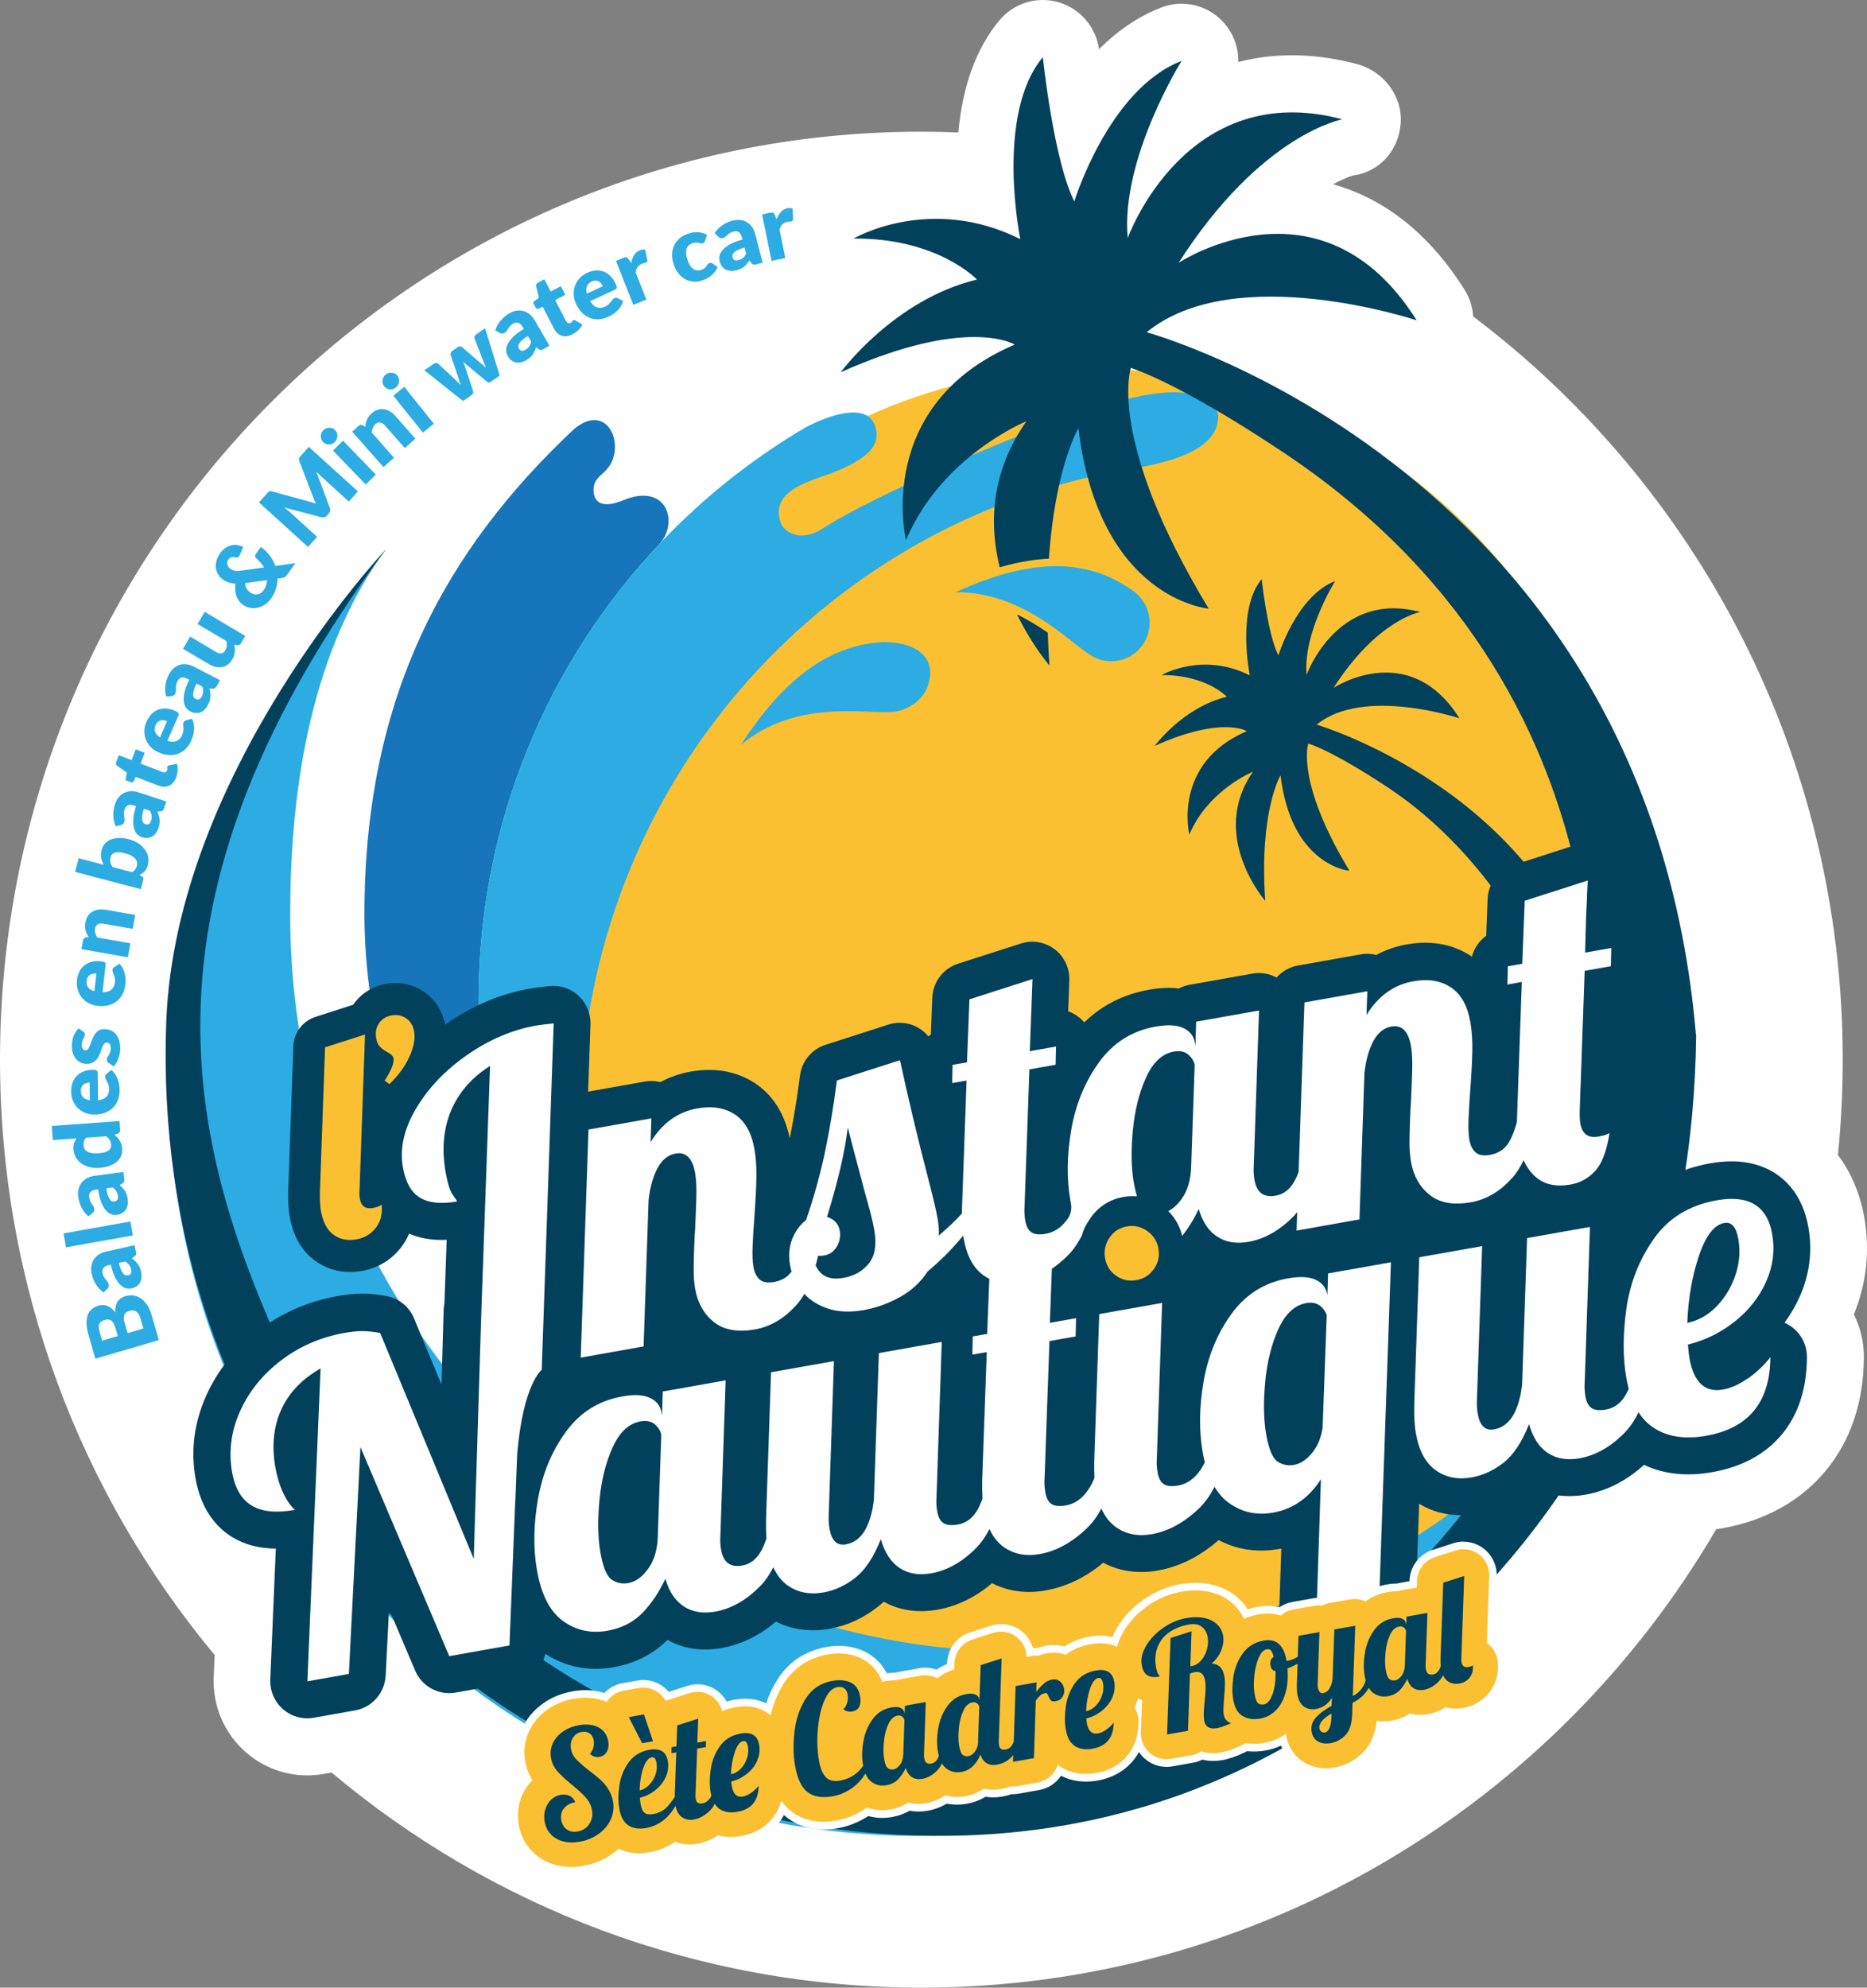 <svg width="109" height="116" viewBox="0 0 109 116" fill="none" xmlns="http://www.w3.org/2000/svg">
<rect x="0" y="0" width="109" height="116" fill="#808080" stroke="none"/>
<g clip-path="url(#clip0_5299_720)">
<path d="M108.839 71.043C108.594 69.641 108.062 68.414 107.302 67.407C107.488 65.578 107.583 63.72 107.583 61.843C107.583 44.099 99.106 28.349 86.008 18.47C85.972 17.928 85.807 17.39 85.504 16.91C83.156 13.177 80.352 11.463 77.829 10.754C78.447 10.416 78.862 10.279 78.992 10.241C80.551 10.039 81.661 8.772 81.776 7.189C81.891 5.589 80.76 4.147 79.22 3.738C77.935 3.398 76.664 3.225 75.438 3.225C74.355 3.225 73.306 3.356 72.297 3.618C72.313 2.842 72.059 2.067 71.547 1.438C70.904 0.649 69.957 0.218 68.986 0.218C68.589 0.218 68.189 0.289 67.803 0.438C66.39 0.982 65.183 1.856 64.163 2.869C63.984 1.591 63.086 0.527 61.854 0.147C61.534 0.049 61.207 0 60.883 0C59.922 0 58.991 0.422 58.351 1.185C57.007 2.791 56.203 4.989 55.949 7.732C55.232 7.703 54.512 7.685 53.788 7.685C24.083 7.685 0 31.934 0 61.843C0 75.068 4.711 87.182 12.531 96.587L12.476 97.872C12.406 99.548 13.083 101.143 14.337 102.248C15.335 103.128 16.615 103.612 17.942 103.612C18.26 103.612 18.578 103.583 18.891 103.528L19.357 103.446C28.688 111.282 40.691 115.998 53.792 115.998C73.569 115.998 90.848 105.253 100.195 89.247C100.314 89.229 100.433 89.211 100.552 89.191C103.071 88.745 105.17 87.569 106.623 85.791C108.051 84.044 108.788 81.857 108.817 79.288C108.817 79.255 108.817 79.219 108.817 79.186C108.817 78.306 108.609 77.462 108.234 76.708C108.978 74.888 109.181 72.983 108.841 71.041L108.839 71.043ZM69.022 9.165C68.988 9.196 68.957 9.225 68.927 9.256C68.957 9.225 68.991 9.196 69.022 9.165ZM67.165 7.203C67.225 7.054 67.287 6.909 67.346 6.767C67.284 6.909 67.225 7.054 67.165 7.203ZM66.454 9.198C66.518 8.99 66.582 8.781 66.651 8.576C66.582 8.781 66.516 8.987 66.454 9.198ZM74.71 8.794C74.469 8.97 74.22 9.161 73.962 9.367C73.416 9.812 72.836 10.336 72.238 10.954C72.838 10.339 73.416 9.812 73.962 9.367C74.218 9.158 74.467 8.967 74.71 8.794ZM69.695 8.583C69.723 8.561 69.754 8.536 69.783 8.514C69.754 8.536 69.723 8.558 69.695 8.583ZM70.489 8.012C70.522 7.989 70.556 7.967 70.591 7.947C70.558 7.97 70.525 7.989 70.489 8.012ZM71.436 7.474C71.469 7.458 71.5 7.443 71.534 7.427C71.5 7.443 71.467 7.458 71.436 7.474ZM72.423 7.061C72.454 7.049 72.483 7.038 72.514 7.027C72.483 7.038 72.452 7.049 72.423 7.061ZM72.968 6.889C73.004 6.878 73.041 6.869 73.076 6.861C73.039 6.869 73.004 6.881 72.968 6.889ZM74.167 6.643C74.187 6.641 74.204 6.638 74.224 6.636C74.204 6.638 74.185 6.641 74.167 6.643ZM78.368 6.958C78.233 6.923 78.101 6.889 77.968 6.861C78.101 6.892 78.233 6.923 78.368 6.958ZM77.827 6.827C77.741 6.807 77.653 6.789 77.569 6.772C77.655 6.789 77.741 6.807 77.827 6.827ZM77.399 6.743C77.324 6.729 77.249 6.716 77.174 6.703C77.249 6.714 77.324 6.729 77.399 6.743ZM76.997 6.676C76.926 6.665 76.858 6.656 76.787 6.647C76.856 6.656 76.926 6.667 76.997 6.676ZM76.611 6.625C76.544 6.618 76.476 6.609 76.41 6.605C76.476 6.612 76.544 6.618 76.611 6.625ZM75.869 6.567C75.803 6.565 75.734 6.563 75.668 6.561C75.734 6.561 75.8 6.565 75.869 6.567ZM75.509 6.558C75.467 6.558 75.423 6.558 75.381 6.558C75.401 6.558 75.419 6.558 75.438 6.558C75.463 6.558 75.485 6.558 75.509 6.558ZM74.754 6.583C74.774 6.583 74.796 6.578 74.816 6.578C74.794 6.578 74.774 6.583 74.754 6.583ZM68.988 3.549C67.79 4.011 66.772 4.86 65.924 5.845C66.772 4.86 67.79 4.009 68.988 3.549ZM64.192 8.387C64.139 8.483 64.088 8.578 64.037 8.672C64.086 8.578 64.139 8.483 64.192 8.387ZM60.525 3.825C59.764 4.985 59.402 6.478 59.256 7.961C59.399 6.476 59.764 4.983 60.525 3.825Z" fill="white"/>
<path d="M60.424 103.372C76.355 103.372 89.27 90.369 89.27 74.33C89.27 58.29 76.355 45.288 60.424 45.288C44.492 45.288 31.577 58.29 31.577 74.33C31.577 90.369 44.492 103.372 60.424 103.372Z" fill="#FAC032"/>
<path d="M63.529 84.604C80.837 84.604 94.868 70.478 94.868 53.053C94.868 35.627 80.837 21.502 63.529 21.502C46.221 21.502 32.19 35.627 32.19 53.053C32.19 70.478 46.221 84.604 63.529 84.604Z" fill="#FAC032"/>
<path fill-rule="evenodd" clip-rule="evenodd" d="M94.8 77.955C88.74 94.97 72.582 107.142 53.596 107.142C29.427 107.142 9.834 87.416 9.834 63.083C9.834 50.971 15.904 41.054 22.544 32.038C18.304 37.796 16.942 45.599 16.942 53.353C16.942 77.13 36.087 96.405 59.704 96.405C74.235 96.405 87.072 89.107 94.797 77.953" fill="#2CACE3"/>
<path fill-rule="evenodd" clip-rule="evenodd" d="M40.005 86.533C28.862 79.597 21.277 65.972 21.277 53.348C21.277 40.69 25.984 32.111 33.506 25.048C35.078 23.719 36.118 25.137 35.866 26.48C35.619 27.791 34.535 27.631 34.663 28.76C34.721 29.273 35.142 29.711 36.385 29.195C38.917 28.144 39.639 30.453 38.524 31.722C31.966 38.663 27.942 48.05 27.942 58.386C27.942 69.478 32.579 79.479 40.007 86.533" fill="#1675BB"/>
<path fill-rule="evenodd" clip-rule="evenodd" d="M64.759 27.593C47.144 31.12 33.866 46.766 33.866 65.538C33.866 73.288 36.131 80.502 40.027 86.553C32.586 79.497 27.939 69.488 27.939 58.385C27.939 44.114 35.615 31.649 47.034 24.942C48.321 24.26 50.583 23.437 51.078 24.835C51.515 26.073 50.457 26.773 49.067 27.402C47.672 28.031 44.919 28.451 45.561 30.456C45.791 31.171 46.848 31.611 48.018 30.851C50.314 29.36 56.239 26.675 60.764 24.929C62.892 24.108 67.088 22.553 69.382 22.962C70.432 23.148 71.114 23.622 71.114 24.333C71.11 26.833 66.424 27.26 64.759 27.593Z" fill="#2CACE3"/>
<path d="M9.708 59.611C8.759 84.491 25.661 104.048 49.375 106.815C63.158 108.421 75.286 104.083 85.334 94.058C94.554 84.858 98.881 73.508 99.027 60.398L99.013 60.376C96.181 27.346 66.946 19.39 66.946 19.39C72.114 15.161 82.709 18.695 82.709 18.695C77.14 9.834 68.812 15.337 68.812 15.337C73.646 7.789 78.376 6.963 78.376 6.963C69.2 4.531 65.84 13.888 65.84 13.888C65.416 9.252 68.986 3.553 68.986 3.553C64.728 5.194 62.721 11.754 62.721 11.754C61.512 9.367 60.883 3.338 60.883 3.338C58.079 6.689 59.567 13.954 59.567 13.954C54.273 11.312 49.834 13.923 49.834 13.923C54.737 13.879 57.037 16.314 57.037 16.314C52.183 17.481 49.084 21.726 49.084 21.726C56.51 18.397 59.242 20.11 59.242 20.11C50.976 23.642 52.894 31.524 52.894 31.524C54.962 26.6 59.925 24.582 59.925 24.582C54.982 31.64 61.269 38.834 61.269 38.834C60.584 28.955 62.96 24.986 62.96 24.986C64.165 34.998 70.566 35.52 70.566 35.52C64.573 25.628 66.024 21.47 66.024 21.47C69.209 22.559 74.507 26.128 74.507 26.128C85.44 33.242 90.093 42.525 91.941 50.439C92.55 53.053 92.855 55.517 92.978 57.704C89.541 46.014 76.869 42.29 76.869 42.29C79.601 40.054 85.206 41.921 85.206 41.921C82.259 37.234 77.855 40.145 77.855 40.145C80.414 36.154 82.915 35.716 82.915 35.716C78.061 34.429 76.284 39.378 76.284 39.378C76.061 36.925 77.948 33.911 77.948 33.911C75.697 34.78 74.635 38.249 74.635 38.249C73.995 36.987 73.661 33.798 73.661 33.798C72.178 35.572 72.966 39.414 72.966 39.414C70.167 38.016 67.818 39.398 67.818 39.398C70.412 39.374 71.628 40.663 71.628 40.663C69.061 41.279 67.421 43.525 67.421 43.525C71.35 41.765 72.794 42.67 72.794 42.67C68.421 44.537 69.436 48.706 69.436 48.706C70.529 46.101 73.156 45.034 73.156 45.034C70.542 48.768 73.867 52.573 73.867 52.573C73.504 47.348 74.76 45.248 74.76 45.248C75.398 50.544 78.785 50.819 78.785 50.819C75.615 45.588 76.381 43.388 76.381 43.388C78.065 43.963 80.868 45.852 80.868 45.852C82.89 47.168 84.689 48.819 86.255 50.706C93.493 59.433 94.66 71.992 89.376 82.144C88.433 83.953 87.31 85.762 85.974 87.547C75.882 101.023 58.997 106.844 43.25 102.272C31.623 98.896 21.593 90.409 16.151 78.101C10.787 65.967 7.633 52.093 22.542 32.047C22.542 32.047 10.262 45.048 9.706 59.62L9.708 59.611Z" fill="#01415C"/>
<path d="M104.19 77.186C104.536 76.717 104.83 76.212 105.068 75.679C105.651 74.377 105.823 73.012 105.578 71.621C105.157 69.214 103.479 67.776 101.093 67.776C100.7 67.776 100.278 67.816 99.843 67.892C97.726 68.267 96.053 69.281 94.868 70.905C94.771 70.61 94.612 70.336 94.398 70.108C94.495 70.019 94.59 69.927 94.68 69.83C95.391 69.074 95.855 67.974 96.093 66.463C96.223 65.632 95.868 64.798 95.177 64.325C94.941 64.163 94.68 64.054 94.411 63.996L94.607 58.469C95.521 58.22 96.177 57.391 96.199 56.422L96.223 55.395C96.223 55.366 96.223 55.337 96.223 55.309C96.223 54.355 95.614 53.544 94.764 53.253C94.775 53.004 94.784 52.837 94.793 52.726C94.797 52.66 94.799 52.591 94.797 52.522C94.797 52.468 94.804 52.255 94.846 51.497C94.888 50.782 94.576 50.093 94.013 49.655C93.629 49.355 93.164 49.199 92.689 49.199C92.468 49.199 92.248 49.233 92.033 49.301L88.352 50.484C87.486 50.762 86.886 51.555 86.85 52.468L86.767 54.613C86.36 54.906 86.062 55.335 85.934 55.831C85.912 55.815 85.89 55.8 85.868 55.786C85.089 55.275 84.193 55.017 83.206 55.017C82.857 55.017 82.495 55.051 82.127 55.115C81.493 55.229 80.899 55.435 80.35 55.731C80.177 55.686 79.999 55.664 79.818 55.664C79.692 55.664 79.568 55.675 79.442 55.697L75.771 56.349C75.275 56.438 74.842 56.691 74.529 57.051C74.213 56.878 73.858 56.786 73.498 56.786C73.372 56.786 73.248 56.798 73.123 56.82L69.452 57.471C69.229 57.511 69.017 57.584 68.825 57.687C68.635 57.662 68.436 57.651 68.233 57.651C67.878 57.651 67.491 57.687 67.083 57.76C65.6 58.022 64.333 58.664 63.3 59.669C63.224 59.578 63.141 59.493 63.05 59.416C62.845 59.238 62.611 59.102 62.361 59.016L62.428 57.211C62.454 56.504 62.136 55.826 61.575 55.4C61.196 55.109 60.734 54.957 60.269 54.957C60.048 54.957 59.827 54.991 59.613 55.06L55.931 56.242C55.066 56.52 54.465 57.313 54.43 58.227L54.346 60.371C54.295 60.407 54.247 60.444 54.2 60.484C54.037 60.285 53.839 60.113 53.611 59.982C53.28 59.789 52.907 59.691 52.529 59.691C52.309 59.691 52.088 59.724 51.874 59.793L48.192 60.976C47.393 61.231 46.815 61.929 46.706 62.767C46.541 64.056 46.34 65.285 46.108 66.425C45.799 64.976 45.113 63.894 44.066 63.209C43.287 62.698 42.391 62.44 41.404 62.44C41.055 62.44 40.693 62.474 40.325 62.538C39.691 62.651 39.097 62.858 38.548 63.154C38.376 63.109 38.197 63.087 38.016 63.087C37.89 63.087 37.766 63.098 37.641 63.12L34.336 63.707L34.471 59.825C34.471 59.787 34.473 59.749 34.473 59.711C34.473 58.52 33.522 57.553 32.343 57.538C32.334 57.538 32.323 57.538 32.314 57.538C32.301 57.538 32.288 57.538 32.272 57.538C32.206 57.538 32.14 57.544 32.073 57.551C31.579 57.6 31.197 57.649 30.91 57.7C29.217 58 27.581 58.691 26.049 59.756C24.52 60.818 23.303 62.093 22.436 63.549C21.453 65.2 21.098 66.856 21.383 68.476C21.718 70.399 22.681 71.325 23.429 71.768C24.1 72.163 24.893 72.363 25.787 72.363C25.882 72.363 25.981 72.361 26.078 72.356L25.946 76.079C25.919 76.204 25.906 76.33 25.901 76.459L25.776 80.806L24.173 76.939C23.89 76.255 23.279 75.763 22.555 75.635C22.027 75.541 21.564 75.497 21.138 75.497C20.71 75.497 20.248 75.541 19.73 75.635C18.001 75.941 16.438 76.621 15.087 77.655C13.719 78.699 12.69 79.986 12.028 81.475C11.335 83.033 11.129 84.646 11.414 86.275C11.761 88.249 12.778 89.236 13.573 89.716C14.284 90.147 15.136 90.369 16.103 90.378L15.78 98.016C15.752 98.674 16.023 99.31 16.515 99.743C16.913 100.092 17.418 100.281 17.937 100.281C18.061 100.281 18.186 100.27 18.312 100.248L20.734 99.819C21.725 99.643 22.462 98.801 22.515 97.79L22.714 93.909L24.237 97.494C24.581 98.303 25.369 98.812 26.221 98.812C26.345 98.812 26.471 98.801 26.597 98.779L30.113 98.154C30.972 98.001 31.641 97.347 31.837 96.518C32.729 97.098 33.716 97.392 34.778 97.392C35.12 97.392 35.473 97.361 35.824 97.299C37.075 97.076 38.133 96.541 38.969 95.703C39.629 96.076 40.369 96.267 41.168 96.267C41.477 96.267 41.795 96.238 42.119 96.181C43.261 95.978 44.329 95.46 45.302 94.636C45.962 94.974 46.687 95.145 47.464 95.145C47.781 95.145 48.11 95.116 48.439 95.056C49.452 94.876 50.399 94.443 51.256 93.767C51.373 93.676 51.485 93.578 51.594 93.476C52.247 93.84 52.978 94.027 53.772 94.027C54.084 94.027 54.408 93.998 54.735 93.94C55.876 93.738 56.944 93.22 57.918 92.396C58.578 92.734 59.302 92.905 60.079 92.905C60.397 92.905 60.724 92.876 61.055 92.816C62.244 92.605 63.37 92.062 64.41 91.202C65.085 91.56 65.829 91.743 66.628 91.743C66.946 91.743 67.275 91.714 67.604 91.654C68.867 91.429 70.056 90.834 71.147 89.88C71.917 90.287 72.754 90.491 73.641 90.491C73.983 90.491 74.337 90.46 74.688 90.398C74.727 90.391 74.765 90.385 74.805 90.376L74.679 94.194C74.654 94.938 75.01 95.643 75.621 96.063C75.986 96.312 76.409 96.441 76.835 96.441C77.127 96.441 77.418 96.381 77.692 96.263L81.378 94.656C82.142 94.323 82.65 93.576 82.678 92.738L82.853 87.758C83.588 88.204 84.411 88.431 85.305 88.431C85.623 88.431 85.952 88.402 86.281 88.342C87.294 88.162 88.241 87.729 89.098 87.053C89.215 86.962 89.327 86.864 89.435 86.762C90.089 87.127 90.819 87.313 91.614 87.313C91.925 87.313 92.25 87.284 92.576 87.227C93.806 87.009 94.949 86.424 95.983 85.489C96.757 85.858 97.62 86.044 98.561 86.044C99.009 86.044 99.484 86 99.967 85.915C101.722 85.604 103.097 84.851 104.055 83.682C104.993 82.535 105.477 81.044 105.494 79.248C105.494 79.23 105.494 79.213 105.494 79.195C105.494 78.295 104.951 77.524 104.179 77.195L104.19 77.186Z" fill="#01415C"/>
<path d="M26.003 59.876C25.857 59.049 25.435 58.367 24.782 57.906C24.288 57.557 23.705 57.373 23.093 57.373C22.908 57.373 22.716 57.391 22.526 57.424C21.727 57.566 21.069 57.986 20.619 58.638L18.416 59.346C17.67 59.587 17.155 60.271 17.127 61.058L16.826 69.51C16.826 69.51 16.826 69.525 16.826 69.534C16.813 70.112 16.842 70.585 16.91 70.981C17.111 72.132 17.608 73.003 18.385 73.57C18.979 74.005 19.689 74.234 20.436 74.234C20.663 74.234 20.897 74.212 21.133 74.172C22.036 74.012 22.813 73.552 23.38 72.845C23.793 72.332 24.259 71.443 24.135 70.136C24.073 69.485 23.678 68.914 23.093 68.632C23.025 68.598 22.954 68.57 22.884 68.545L23.003 65.123C23.374 65.069 23.731 64.903 24.018 64.627C24.696 63.976 25.221 63.251 25.581 62.476C26.005 61.558 26.148 60.684 26.007 59.88L26.003 59.876Z" fill="#01415C"/>
<path d="M102.045 80.44C101.546 80.793 101.058 81.011 100.583 81.095C99.53 81.282 98.879 80.666 98.63 79.246C98.605 79.109 98.577 78.851 98.546 78.469C99.552 78.22 100.464 77.771 101.281 77.124C102.095 76.477 102.705 75.704 103.109 74.802C103.51 73.901 103.629 72.973 103.462 72.015C103.175 70.372 102.095 69.717 100.228 70.05C98.63 70.335 97.404 71.086 96.55 72.304C95.696 73.524 95.162 74.884 94.952 76.384C94.742 77.886 94.74 79.226 94.948 80.406C94.987 80.631 95.034 80.844 95.089 81.049C95.032 81.18 94.97 81.304 94.901 81.422C94.625 81.895 94.248 82.173 93.773 82.258C93.4 82.324 93.12 82.3 92.932 82.182C92.745 82.067 92.621 81.835 92.561 81.493C92.511 81.202 92.498 80.922 92.519 80.653L92.826 71.604L89.155 72.255L88.864 80.8C88.782 81.538 88.608 82.138 88.339 82.6C88.069 83.062 87.696 83.336 87.222 83.42C86.712 83.511 86.396 83.204 86.272 82.504C86.233 82.282 86.217 82.038 86.224 81.773L86.531 72.724L82.86 73.375L82.569 81.92C82.553 82.629 82.582 83.196 82.657 83.624C82.836 84.651 83.222 85.376 83.814 85.8C84.405 86.225 85.107 86.365 85.924 86.22C86.586 86.102 87.206 85.816 87.785 85.36C88.363 84.905 88.857 84.156 89.27 83.113C89.495 83.902 89.862 84.465 90.367 84.798C90.873 85.131 91.491 85.234 92.222 85.105C93.155 84.938 94.029 84.445 94.84 83.622C95.151 83.307 95.427 82.904 95.663 82.418C95.903 82.796 96.195 83.096 96.535 83.32C97.347 83.856 98.374 84.013 99.614 83.791C102.095 83.351 103.342 81.824 103.358 79.211C102.985 79.682 102.55 80.095 102.051 80.449L102.045 80.44ZM99.181 73.317C99.577 72.126 100.073 71.479 100.667 71.372C101.091 71.297 101.365 71.61 101.488 72.31C101.612 73.013 101.554 73.715 101.318 74.417C101.082 75.119 100.716 75.728 100.219 76.24C99.722 76.751 99.151 77.073 98.508 77.204C98.561 75.802 98.784 74.506 99.181 73.315V73.317Z" fill="white"/>
<path d="M83.467 69.732C84.047 70.203 84.857 70.346 85.895 70.161C86.778 70.003 87.575 69.532 88.288 68.743C88.535 68.47 88.756 68.123 88.952 67.707C89.126 68.096 89.356 68.419 89.643 68.674C90.153 69.13 90.839 69.281 91.707 69.128C92.25 69.032 92.722 68.772 93.12 68.347C93.519 67.923 93.802 67.185 93.967 66.134C93.839 66.21 93.623 66.274 93.318 66.33C92.722 66.436 92.371 66.181 92.265 65.565C92.226 65.343 92.217 65.036 92.234 64.645L92.517 56.658L94.047 56.387L94.071 55.324L92.541 55.595C92.575 54.091 92.61 53.089 92.645 52.586C92.641 52.464 92.658 52.064 92.698 51.386L89.016 52.569L88.873 56.244L88.032 56.393L88.007 57.456L88.848 57.307L88.566 65.294C88.564 65.361 88.561 65.425 88.559 65.492C88.427 65.963 88.281 66.343 88.115 66.63C87.875 67.052 87.497 67.307 86.99 67.399C86.617 67.465 86.336 67.419 86.151 67.256C85.966 67.096 85.842 66.843 85.782 66.501C85.731 66.21 85.716 65.803 85.738 65.278C85.76 64.754 85.793 64.216 85.835 63.66C85.904 62.749 85.943 61.978 85.957 61.351C85.97 60.722 85.932 60.16 85.846 59.665C85.676 58.689 85.292 58.009 84.701 57.62C84.107 57.231 83.376 57.113 82.511 57.269C81.372 57.471 80.462 58.127 79.78 59.236L79.827 57.851L76.156 58.502L75.818 68.392C75.754 68.57 75.681 68.739 75.597 68.894C75.326 69.401 74.953 69.697 74.478 69.781C73.781 69.905 73.368 69.599 73.24 68.863C73.189 68.572 73.176 68.292 73.198 68.023L73.505 58.974L69.834 59.625L69.792 61.034L69.761 60.854C69.692 60.46 69.467 60.174 69.085 59.996C68.704 59.816 68.165 59.789 67.467 59.913C66.092 60.158 64.991 60.851 64.165 61.994C63.34 63.136 62.799 64.45 62.543 65.932C62.286 67.414 62.269 68.79 62.49 70.054C62.501 70.112 62.51 70.168 62.52 70.223C62.582 70.534 62.52 70.863 62.34 71.123C62.34 71.123 62.34 71.126 62.337 71.128C61.986 71.623 61.565 71.912 61.07 72.001C60.697 72.068 60.417 72.043 60.229 71.926C60.042 71.81 59.918 71.579 59.858 71.237C59.808 70.945 59.794 70.665 59.816 70.397L60.099 62.409L61.629 62.138L61.653 61.076L60.123 61.347L60.28 57.14L56.598 58.322L56.455 61.998L55.614 62.147L55.589 63.209L56.43 63.06L56.163 70.543C56.163 70.637 56.161 70.725 56.159 70.814C55.819 71.203 55.368 71.634 54.808 72.108C54.83 71.839 54.808 71.508 54.739 71.114C54.658 70.652 54.486 69.916 54.221 68.905C53.569 66.392 53.011 64.049 52.543 61.874L48.861 63.056C48.667 64.554 48.433 65.959 48.155 67.27C47.877 68.581 47.51 69.894 47.058 71.208C46.718 71.463 46.45 71.823 46.261 72.288C46.071 72.754 46.025 73.268 46.124 73.832C46.146 73.961 46.177 74.088 46.214 74.21C45.974 74.537 45.634 74.739 45.192 74.817C44.819 74.884 44.539 74.837 44.353 74.675C44.168 74.515 44.044 74.261 43.985 73.919C43.934 73.628 43.919 73.221 43.941 72.697C43.963 72.172 43.996 71.632 44.038 71.079C44.106 70.168 44.146 69.397 44.159 68.77C44.172 68.141 44.135 67.579 44.049 67.083C43.879 66.107 43.495 65.427 42.903 65.038C42.309 64.65 41.579 64.532 40.713 64.687C39.574 64.889 38.665 65.545 37.983 66.654L38.029 65.269L34.358 65.921L33.904 79.231L37.575 78.579L37.866 70.034C37.947 69.296 38.12 68.681 38.382 68.183C38.645 67.688 38.998 67.399 39.44 67.321C40.051 67.212 40.433 67.594 40.585 68.468C40.647 68.828 40.672 69.308 40.654 69.91C40.636 70.512 40.612 71.126 40.581 71.748C40.568 71.874 40.552 72.159 40.535 72.603C40.517 73.048 40.504 73.504 40.499 73.972C40.493 74.441 40.521 74.855 40.585 75.215C40.729 76.035 41.091 76.681 41.674 77.15C42.254 77.622 43.064 77.764 44.102 77.579C44.985 77.422 45.782 76.95 46.495 76.162C46.66 75.977 46.815 75.759 46.958 75.51C47.3 75.879 47.74 76.159 48.274 76.348C48.89 76.566 49.605 76.602 50.422 76.457C51.152 76.328 51.856 76.075 52.536 75.699C53.214 75.324 53.755 74.826 54.154 74.208C54.927 73.559 55.62 72.859 56.234 72.108C56.24 72.154 56.247 72.203 56.256 72.248C56.435 73.275 56.821 73.999 57.413 74.424C57.523 74.504 57.64 74.573 57.759 74.632L57.633 77.846L56.792 77.995L56.768 79.057L57.609 78.908L57.342 86.391C57.333 86.791 57.34 87.144 57.36 87.453C57.276 87.702 57.176 87.931 57.057 88.133C56.781 88.607 56.404 88.885 55.929 88.969C55.556 89.036 55.276 89.011 55.088 88.894C54.901 88.778 54.777 88.547 54.717 88.205C54.666 87.913 54.653 87.633 54.675 87.365L54.982 78.315L51.311 78.966L51.02 87.511C50.938 88.249 50.764 88.849 50.495 89.311C50.225 89.774 49.852 90.047 49.378 90.131C48.868 90.222 48.552 89.916 48.428 89.216C48.389 88.994 48.373 88.749 48.38 88.485L48.687 79.435L45.016 80.086L44.724 88.631C44.715 89.065 44.722 89.442 44.746 89.771C44.667 90.029 44.572 90.265 44.457 90.478C44.186 90.985 43.813 91.28 43.338 91.365C42.641 91.489 42.228 91.183 42.1 90.447C42.049 90.156 42.036 89.876 42.058 89.607L42.365 80.557L38.694 81.209L38.652 82.618L38.621 82.438C38.552 82.044 38.327 81.757 37.945 81.58C37.563 81.4 37.025 81.373 36.327 81.497C34.952 81.742 33.851 82.435 33.025 83.578C32.199 84.72 31.659 86.033 31.403 87.518C31.146 89 31.129 90.376 31.35 91.64C31.599 93.061 32.105 94.047 32.866 94.598C33.628 95.152 34.495 95.341 35.462 95.17C36.294 95.023 36.974 94.676 37.502 94.134C38.029 93.592 38.477 92.925 38.846 92.136C39.065 92.892 39.426 93.432 39.932 93.756C40.435 94.081 41.045 94.181 41.758 94.054C42.691 93.887 43.565 93.394 44.376 92.572C44.665 92.278 44.923 91.909 45.148 91.469C45.353 91.918 45.625 92.267 45.969 92.514C46.561 92.938 47.263 93.078 48.08 92.934C48.742 92.816 49.362 92.529 49.94 92.074C50.517 91.618 51.013 90.869 51.426 89.825C51.651 90.614 52.018 91.176 52.523 91.509C53.029 91.843 53.647 91.945 54.377 91.816C55.311 91.649 56.185 91.156 56.995 90.334C57.285 90.04 57.543 89.671 57.768 89.231C57.973 89.68 58.245 90.029 58.589 90.276C59.181 90.7 59.883 90.84 60.699 90.696C61.668 90.525 62.587 90.02 63.456 89.187C63.776 88.88 64.059 88.496 64.302 88.036C64.507 88.5 64.785 88.86 65.138 89.114C65.73 89.538 66.432 89.678 67.249 89.534C68.218 89.362 69.136 88.858 70.006 88.025C70.35 87.694 70.65 87.273 70.906 86.767C71.138 87.156 71.414 87.469 71.737 87.705C72.498 88.258 73.365 88.447 74.332 88.276C75.487 88.071 76.416 87.42 77.118 86.327L76.856 94.283L80.542 92.676L81.206 73.668L77.535 74.319L77.496 75.597L77.487 75.546C77.418 75.153 77.193 74.866 76.811 74.688C76.429 74.508 75.891 74.481 75.193 74.606C73.818 74.85 72.717 75.544 71.891 76.686C71.065 77.828 70.525 79.142 70.269 80.626C70.013 82.109 69.995 83.484 70.216 84.749C70.251 84.956 70.295 85.153 70.341 85.34C70.26 85.509 70.169 85.671 70.061 85.82C69.71 86.316 69.288 86.605 68.794 86.693C68.421 86.76 68.141 86.736 67.953 86.618C67.765 86.502 67.642 86.271 67.582 85.929C67.531 85.638 67.518 85.358 67.54 85.089L67.847 76.039L64.176 76.69L63.885 85.236C63.876 85.611 63.88 85.947 63.898 86.242C63.796 86.509 63.666 86.758 63.507 86.982C63.156 87.478 62.735 87.767 62.24 87.856C61.867 87.922 61.587 87.898 61.399 87.78C61.212 87.665 61.088 87.433 61.028 87.091C60.977 86.8 60.964 86.52 60.986 86.251L61.269 78.264L62.799 77.993L62.823 76.93L61.293 77.201L61.41 74.046C61.702 73.846 61.989 73.61 62.271 73.341C62.615 73.01 62.916 72.59 63.172 72.083C63.256 71.723 63.434 71.425 63.651 71.106C64.11 70.43 64.776 69.999 65.578 69.856C65.759 69.823 65.942 69.808 66.121 69.808C66.209 69.808 66.295 69.812 66.381 69.819C66.311 69.599 66.249 69.337 66.196 69.032C66.046 68.176 66.026 67.161 66.136 65.987C66.247 64.814 66.503 63.778 66.907 62.887C67.311 61.996 67.854 61.489 68.534 61.369C68.891 61.305 69.171 61.367 69.379 61.549C69.586 61.734 69.71 61.936 69.748 62.158L69.54 68.174C69.509 68.903 69.322 69.505 68.977 69.981C68.739 70.31 68.481 70.543 68.205 70.679C68.609 71.074 68.885 71.566 69.017 72.126C69.383 71.672 69.706 71.148 69.984 70.554C70.204 71.31 70.564 71.85 71.07 72.174C71.573 72.499 72.182 72.599 72.895 72.472C73.829 72.306 74.703 71.812 75.513 70.99C75.588 70.912 75.663 70.83 75.734 70.741L75.697 71.817L79.368 71.165L79.659 62.62C79.741 61.883 79.913 61.265 80.175 60.769C80.438 60.274 80.791 59.985 81.233 59.907C81.844 59.798 82.226 60.18 82.378 61.054C82.44 61.414 82.465 61.894 82.447 62.496C82.429 63.098 82.405 63.712 82.374 64.334C82.361 64.461 82.345 64.745 82.328 65.189C82.31 65.634 82.297 66.09 82.292 66.558C82.286 67.027 82.314 67.441 82.378 67.801C82.522 68.621 82.884 69.268 83.467 69.737V69.732ZM50.728 73.732C50.369 74.183 49.876 74.466 49.247 74.577C48.704 74.672 48.283 74.599 47.987 74.35C47.841 74.23 47.72 74.064 47.618 73.855C47.669 73.672 47.72 73.479 47.764 73.281C47.868 73.297 47.989 73.292 48.124 73.268C48.446 73.21 48.691 73.035 48.859 72.741C49.027 72.448 49.082 72.137 49.024 71.812C48.956 71.419 48.706 71.154 48.281 71.019C48.918 68.965 49.325 67.227 49.495 65.803C49.662 66.461 50.002 67.75 50.514 69.67C50.777 70.577 50.956 71.285 51.044 71.799C51.192 72.637 51.084 73.284 50.726 73.735L50.728 73.732ZM38.4 89.754C38.369 90.483 38.181 91.085 37.837 91.56C37.491 92.036 37.106 92.312 36.681 92.387C36.323 92.449 36.001 92.385 35.714 92.189C35.425 91.994 35.206 91.469 35.056 90.614C34.906 89.758 34.886 88.742 34.996 87.569C35.107 86.396 35.363 85.36 35.767 84.469C36.171 83.578 36.714 83.071 37.394 82.951C37.751 82.889 38.031 82.949 38.239 83.131C38.446 83.315 38.57 83.518 38.608 83.74L38.4 89.756V89.754ZM73.862 80.668C73.973 79.495 74.229 78.459 74.633 77.568C75.037 76.677 75.58 76.17 76.26 76.05C76.82 75.95 77.22 76.179 77.458 76.737L77.218 83.315C77.129 83.913 76.922 84.409 76.597 84.802C76.273 85.195 75.922 85.424 75.549 85.491C75.191 85.553 74.869 85.489 74.582 85.293C74.293 85.098 74.074 84.573 73.924 83.718C73.774 82.862 73.754 81.846 73.864 80.673L73.862 80.668Z" fill="white"/>
<path d="M66.975 71.841C66.613 71.588 66.218 71.496 65.787 71.574C65.357 71.65 65.017 71.87 64.772 72.232C64.525 72.594 64.441 72.992 64.516 73.428C64.591 73.861 64.807 74.203 65.16 74.452C65.513 74.701 65.906 74.788 66.337 74.712C66.767 74.637 67.112 74.419 67.366 74.061C67.619 73.703 67.708 73.308 67.633 72.874C67.558 72.441 67.337 72.097 66.977 71.841H66.975Z" fill="#FAC032"/>
<path d="M19.469 72.057C19.845 72.33 20.29 72.421 20.807 72.33C21.27 72.248 21.646 72.028 21.93 71.67C22.218 71.312 22.334 70.859 22.284 70.308C22.145 70.399 21.977 70.463 21.785 70.496C21.343 70.574 21.085 70.397 21.008 69.963C20.981 69.812 20.975 69.65 20.99 69.481L21.31 60.373L18.977 61.123L18.677 69.574C18.666 70.023 18.686 70.383 18.732 70.654C18.847 71.314 19.094 71.783 19.469 72.057Z" fill="#FAC032"/>
<path d="M22.187 61.089C22.295 61.205 22.436 61.307 22.608 61.4C22.719 61.458 22.802 61.516 22.864 61.574C22.924 61.629 22.962 61.696 22.975 61.771C22.997 61.902 22.962 62.08 22.869 62.309C22.776 62.538 22.637 62.791 22.452 63.069L22.736 63.269C23.248 62.776 23.637 62.247 23.897 61.68C24.158 61.114 24.253 60.62 24.178 60.198C24.118 59.862 23.966 59.607 23.719 59.433C23.471 59.26 23.182 59.202 22.847 59.262C22.535 59.318 22.295 59.469 22.127 59.718C21.959 59.965 21.906 60.258 21.964 60.593C22.001 60.811 22.074 60.976 22.184 61.091L22.187 61.089Z" fill="#FAC032"/>
<path d="M30.083 87.669L30.195 84.838C30.551 80.735 31.628 79.942 31.628 79.942L32.325 59.725C31.877 59.769 31.535 59.811 31.297 59.853C29.904 60.1 28.566 60.669 27.286 61.558C26.006 62.447 25.01 63.487 24.299 64.68C23.588 65.874 23.328 67.019 23.52 68.112C23.677 69.001 24.012 69.599 24.531 69.903C25.047 70.208 25.767 70.279 26.683 70.117C26.677 70.083 26.593 69.952 26.431 69.725C26.268 69.499 26.134 69.067 26.021 68.436C25.78 67.067 25.889 65.854 26.343 64.794C26.798 63.734 27.553 62.874 28.61 62.209L28.103 76.53L27.657 90.976L22.193 77.79C21.796 77.719 21.447 77.684 21.149 77.684C20.851 77.684 20.507 77.719 20.116 77.788C18.723 78.035 17.485 78.573 16.403 79.399C15.322 80.226 14.523 81.22 14.008 82.377C13.492 83.535 13.339 84.715 13.549 85.911C13.715 86.851 14.094 87.502 14.693 87.865C15.291 88.227 16.132 88.309 17.22 88.118C16.948 87.867 16.712 87.525 16.516 87.091C16.317 86.66 16.172 86.169 16.074 85.622C15.856 84.373 15.971 83.255 16.419 82.266C16.867 81.28 17.633 80.477 18.717 79.862L17.946 98.121L20.368 97.692L21.043 84.449L26.229 96.652L29.745 96.027L30.078 87.669H30.083Z" fill="white"/>
<path d="M33.35 109.182C33.026 109.182 32.708 109.142 32.408 109.062C31.801 108.902 31.284 108.6 30.876 108.164C30.456 107.717 30.187 107.171 30.077 106.537C29.986 106.015 30.015 105.504 30.165 105.017C30.3 104.579 30.518 104.193 30.814 103.866C30.635 103.544 30.514 103.195 30.448 102.821C30.335 102.181 30.419 101.535 30.688 100.955C30.938 100.415 31.324 99.957 31.834 99.595C32.304 99.261 32.852 99.037 33.463 98.928C33.71 98.883 33.953 98.861 34.185 98.861C34.595 98.861 34.984 98.93 35.346 99.066C35.604 98.746 35.971 98.528 36.377 98.454L37.266 98.297C37.364 98.279 37.465 98.27 37.564 98.27C38.125 98.27 38.644 98.546 38.962 98.999C38.968 98.999 40.173 98.61 40.173 98.61C40.328 98.557 40.496 98.526 40.666 98.519C40.686 98.519 40.748 98.519 40.748 98.519C41.434 98.528 42.043 98.952 42.304 99.577C42.505 99.506 42.708 99.45 42.913 99.415C43.114 99.379 43.312 99.361 43.502 99.361C44.008 99.361 44.471 99.492 44.864 99.741C45.023 99.177 45.257 98.646 45.562 98.161C46.178 97.179 47.116 96.55 48.275 96.345C48.52 96.301 48.76 96.281 48.99 96.281C49.493 96.281 49.966 96.385 50.387 96.59C50.955 96.863 51.385 97.317 51.648 97.903C51.67 97.899 51.694 97.894 51.716 97.89C51.908 97.857 52.094 97.839 52.27 97.839C52.286 97.839 52.299 97.839 52.314 97.839C52.376 97.821 52.438 97.805 52.502 97.794L53.694 97.583C53.782 97.566 53.877 97.554 53.972 97.552H54.043C54.268 97.554 54.493 97.603 54.7 97.694C54.95 97.517 55.219 97.372 55.506 97.27L55.513 97.063C55.539 96.339 56.016 95.703 56.705 95.481L57.897 95.099C58.054 95.045 58.221 95.014 58.391 95.008C58.411 95.008 58.431 95.008 58.451 95.008C59.312 95.019 60.003 95.63 60.137 96.441L60.188 96.432C60.285 96.414 60.385 96.405 60.486 96.405C60.524 96.405 60.561 96.405 60.599 96.41C60.76 96.348 60.93 96.301 61.104 96.27C61.243 96.245 61.385 96.232 61.524 96.232C61.751 96.232 61.976 96.265 62.19 96.332C62.618 96.034 63.109 95.834 63.652 95.739C63.852 95.703 64.051 95.685 64.239 95.685C64.535 95.685 64.817 95.73 65.082 95.819C65.166 95.574 65.278 95.334 65.418 95.101C65.78 94.494 66.281 93.965 66.907 93.53C67.534 93.094 68.21 92.81 68.916 92.685C69.228 92.63 69.528 92.601 69.81 92.601C70.124 92.601 70.426 92.634 70.709 92.703C71.338 92.852 71.861 93.141 72.269 93.559C72.455 93.75 72.614 93.965 72.742 94.199C72.976 94.108 73.216 94.041 73.461 93.996C73.649 93.963 73.834 93.945 74.015 93.945C74.157 93.945 74.424 93.959 74.742 94.045C74.96 93.876 75.214 93.763 75.486 93.714L76.678 93.503C76.764 93.485 76.856 93.476 76.949 93.472H77.024C77.068 93.472 77.11 93.472 77.15 93.476C77.285 93.412 77.428 93.367 77.576 93.341L78.768 93.13C78.856 93.112 78.951 93.101 79.044 93.099H79.117C79.318 93.101 79.512 93.138 79.7 93.21C80.09 92.947 80.527 92.772 81 92.69C81.192 92.656 81.377 92.638 81.556 92.638C81.569 92.638 81.585 92.638 81.598 92.638C81.66 92.621 81.724 92.605 81.788 92.594L82.51 92.465L82.516 92.247C82.543 91.523 83.019 90.887 83.706 90.667L84.898 90.285C85.052 90.232 85.22 90.201 85.39 90.194C85.41 90.194 85.476 90.194 85.476 90.194C86.408 90.207 87.165 90.981 87.165 91.918C87.165 91.952 87.165 91.985 87.163 92.018L87.03 95.783C87.395 96.074 87.624 96.499 87.668 96.968C87.757 97.903 87.414 98.55 87.112 98.928C86.701 99.441 86.139 99.775 85.485 99.89C85.32 99.919 85.152 99.935 84.991 99.935C84.805 99.935 84.62 99.915 84.437 99.875C84.11 100.068 83.761 100.197 83.399 100.261C83.236 100.29 83.07 100.306 82.911 100.306C82.722 100.306 82.534 100.286 82.351 100.244C82.035 100.435 81.684 100.566 81.306 100.632C81.132 100.664 80.958 100.679 80.786 100.679C80.713 100.679 80.64 100.677 80.565 100.67C80.452 101.37 80.187 101.944 79.777 102.381C79.287 102.906 78.651 103.248 77.942 103.375C77.761 103.406 77.58 103.424 77.406 103.424C76.949 103.424 76.519 103.317 76.126 103.108C75.519 102.784 75.097 102.237 74.916 101.555C74.587 101.744 74.232 101.87 73.854 101.937C73.631 101.977 73.411 101.997 73.199 101.997C73.053 101.997 72.903 101.986 72.755 101.966C72.698 102.004 72.638 102.037 72.578 102.066C72.106 102.293 71.695 102.437 71.325 102.501C71.152 102.533 70.982 102.548 70.819 102.548C70.594 102.548 70.375 102.517 70.166 102.459C69.998 102.555 69.815 102.621 69.621 102.655L68.4 102.87C68.3 102.888 68.201 102.897 68.102 102.897C67.689 102.897 67.289 102.746 66.978 102.473C66.749 102.273 66.581 102.019 66.486 101.741C66.111 102.779 65.252 103.482 64.038 103.697C63.819 103.735 63.605 103.755 63.398 103.755C62.83 103.755 62.314 103.613 61.859 103.335C61.619 103.813 61.168 104.153 60.632 104.248L59.411 104.464C59.312 104.482 59.212 104.491 59.113 104.491C59.08 104.491 59.047 104.49 59.014 104.488C58.837 104.551 58.654 104.599 58.469 104.633C58.303 104.662 58.138 104.677 57.976 104.677C57.815 104.677 57.647 104.662 57.489 104.631C57.16 104.839 56.791 104.982 56.394 105.053C56.219 105.084 56.045 105.099 55.873 105.099C55.659 105.099 55.444 105.073 55.233 105.024C54.884 105.242 54.508 105.388 54.116 105.459C53.95 105.488 53.787 105.504 53.628 105.504C53.438 105.504 53.25 105.484 53.067 105.442C52.751 105.633 52.403 105.764 52.023 105.831C51.849 105.862 51.674 105.877 51.502 105.877C51.215 105.877 50.928 105.833 50.652 105.742C50.542 105.819 50.429 105.891 50.319 105.953C49.855 106.213 49.383 106.388 48.913 106.471C48.626 106.522 48.348 106.546 48.087 106.546C47.317 106.546 46.646 106.333 46.092 105.911C45.953 105.804 45.82 105.684 45.699 105.548C45.295 106.517 44.443 107.175 43.306 107.375C43.087 107.413 42.871 107.433 42.666 107.433C42.425 107.433 42.191 107.406 41.964 107.353C41.589 107.593 41.189 107.751 40.774 107.824C40.606 107.853 40.441 107.869 40.277 107.869C39.997 107.869 39.723 107.824 39.461 107.735C39.012 108.029 38.514 108.224 37.979 108.32C37.759 108.36 37.54 108.38 37.33 108.38C36.92 108.38 36.533 108.304 36.178 108.157C36.099 108.226 36.019 108.289 35.938 108.349C35.41 108.735 34.796 108.993 34.116 109.113C33.858 109.16 33.602 109.182 33.357 109.182H33.35Z" fill="#FAC032"/>
<path d="M85.45 90.414C85.45 90.414 85.463 90.414 85.472 90.414C86.286 90.425 86.942 91.091 86.942 91.916C86.942 91.945 86.942 91.976 86.94 92.005L86.803 95.89C87.165 96.139 87.403 96.539 87.445 96.988C87.527 97.848 87.213 98.441 86.938 98.785C86.56 99.257 86.043 99.563 85.445 99.67C85.293 99.697 85.138 99.71 84.99 99.71C84.787 99.71 84.591 99.683 84.399 99.634C84.074 99.837 83.728 99.975 83.361 100.039C83.209 100.066 83.059 100.079 82.911 100.079C82.706 100.079 82.505 100.052 82.313 100.001C82.004 100.203 81.651 100.343 81.269 100.41C81.108 100.439 80.947 100.452 80.788 100.452C80.648 100.452 80.514 100.441 80.379 100.419C80.293 101.168 80.039 101.775 79.62 102.226C79.163 102.715 78.569 103.035 77.907 103.152C77.739 103.181 77.571 103.197 77.41 103.197C76.989 103.197 76.594 103.099 76.234 102.906C75.62 102.577 75.214 101.999 75.086 101.275C75.081 101.246 75.077 101.217 75.073 101.188C74.697 101.455 74.278 101.632 73.819 101.712C73.609 101.75 73.402 101.768 73.201 101.768C73.031 101.768 72.865 101.752 72.704 101.726C72.636 101.775 72.561 101.819 72.483 101.857C72.029 102.075 71.638 102.212 71.285 102.275C71.126 102.304 70.967 102.317 70.817 102.317C70.576 102.317 70.347 102.279 70.135 102.208C69.971 102.315 69.784 102.39 69.581 102.428L68.36 102.644C68.274 102.659 68.188 102.666 68.102 102.666C67.744 102.666 67.395 102.537 67.121 102.297C66.781 101.999 66.594 101.563 66.609 101.11L66.678 99.214C66.594 99.19 66.512 99.159 66.435 99.126C66.391 99.292 66.333 99.459 66.261 99.623C66.254 99.637 66.247 99.652 66.241 99.665C66.391 99.903 66.475 100.183 66.472 100.479C66.464 102.079 65.537 103.197 63.996 103.472C63.791 103.508 63.587 103.528 63.393 103.528C62.837 103.528 62.331 103.381 61.897 103.095C61.85 103.064 61.802 103.03 61.753 102.992C61.59 103.519 61.148 103.926 60.587 104.026L59.367 104.241C59.281 104.257 59.195 104.264 59.109 104.264C59.064 104.264 59.023 104.264 58.98 104.257C58.782 104.33 58.592 104.377 58.426 104.408C58.274 104.435 58.122 104.448 57.974 104.448C57.791 104.448 57.612 104.428 57.442 104.388C57.122 104.608 56.751 104.757 56.352 104.828C56.19 104.857 56.027 104.87 55.868 104.87C55.636 104.87 55.409 104.837 55.188 104.777C54.842 105.008 54.469 105.162 54.071 105.233C53.919 105.259 53.769 105.273 53.621 105.273C53.416 105.273 53.215 105.246 53.023 105.195C52.714 105.397 52.361 105.537 51.979 105.604C51.818 105.633 51.654 105.646 51.495 105.646C51.191 105.646 50.893 105.59 50.61 105.486C50.48 105.582 50.343 105.67 50.204 105.75C49.762 105.999 49.312 106.164 48.866 106.244C48.592 106.293 48.328 106.317 48.078 106.317C47.356 106.317 46.729 106.119 46.215 105.726C45.983 105.55 45.785 105.337 45.61 105.09C45.31 106.186 44.478 106.935 43.257 107.151C43.052 107.186 42.849 107.206 42.654 107.206C42.394 107.206 42.147 107.173 41.913 107.111C41.542 107.362 41.145 107.526 40.723 107.602C40.569 107.628 40.414 107.644 40.264 107.644C39.97 107.644 39.683 107.591 39.416 107.486C38.904 107.842 38.379 108.017 37.926 108.097C37.719 108.135 37.513 108.153 37.317 108.153C36.884 108.153 36.485 108.064 36.125 107.891C36.021 107.986 35.911 108.077 35.794 108.162C35.293 108.528 34.71 108.773 34.063 108.886C33.818 108.931 33.575 108.953 33.341 108.953C33.037 108.953 32.737 108.915 32.454 108.842C31.887 108.693 31.408 108.411 31.028 108.006C30.64 107.591 30.388 107.082 30.286 106.495C30.2 106.008 30.229 105.533 30.368 105.079C30.509 104.619 30.75 104.221 31.083 103.895C30.871 103.557 30.73 103.184 30.659 102.779C30.556 102.184 30.633 101.583 30.882 101.043C31.116 100.539 31.476 100.11 31.955 99.77C32.399 99.454 32.918 99.243 33.494 99.141C33.728 99.099 33.957 99.079 34.178 99.079C34.622 99.079 35.037 99.163 35.414 99.33C35.637 98.981 35.997 98.741 36.407 98.668L37.297 98.51C37.383 98.494 37.471 98.488 37.558 98.488C38.103 98.488 38.604 98.79 38.864 99.27C38.922 99.243 38.979 99.219 39.041 99.199L40.233 98.817C40.37 98.77 40.516 98.741 40.668 98.737C40.685 98.737 40.703 98.737 40.721 98.737C40.727 98.737 40.734 98.737 40.741 98.737C41.427 98.746 41.999 99.221 42.164 99.863C42.41 99.759 42.67 99.679 42.948 99.63C43.138 99.597 43.323 99.579 43.498 99.579C44.085 99.579 44.599 99.77 44.992 100.11C45.142 99.448 45.394 98.834 45.743 98.274C46.323 97.345 47.211 96.752 48.306 96.559C48.537 96.519 48.765 96.496 48.981 96.496C49.451 96.496 49.89 96.592 50.283 96.783C50.859 97.061 51.279 97.541 51.506 98.156C51.586 98.136 51.665 98.117 51.747 98.103C51.926 98.072 52.1 98.054 52.263 98.054C52.288 98.054 52.312 98.054 52.336 98.054C52.4 98.034 52.466 98.016 52.533 98.005L53.725 97.794C53.804 97.779 53.886 97.77 53.97 97.768C53.983 97.768 53.998 97.768 54.012 97.768C54.018 97.768 54.025 97.768 54.032 97.768C54.279 97.77 54.513 97.837 54.716 97.945C55.014 97.714 55.347 97.537 55.714 97.423L55.727 97.063C55.749 96.43 56.164 95.879 56.764 95.685L57.956 95.303C58.093 95.256 58.239 95.227 58.391 95.223C58.409 95.223 58.426 95.223 58.442 95.223C58.449 95.223 58.455 95.223 58.462 95.223C59.267 95.232 59.916 95.885 59.934 96.694L60.221 96.643C60.307 96.627 60.393 96.621 60.479 96.621C60.528 96.621 60.577 96.623 60.625 96.627C60.788 96.561 60.958 96.512 61.135 96.481C61.261 96.459 61.389 96.448 61.515 96.448C61.76 96.448 61.996 96.49 62.217 96.572C62.634 96.261 63.126 96.047 63.68 95.95C63.87 95.916 64.053 95.899 64.23 95.899C64.59 95.899 64.921 95.97 65.214 96.105C65.289 95.825 65.411 95.523 65.598 95.207C65.945 94.627 66.424 94.123 67.024 93.705C67.625 93.287 68.272 93.016 68.945 92.896C69.243 92.843 69.53 92.816 69.801 92.816C70.097 92.816 70.384 92.847 70.649 92.912C71.236 93.052 71.724 93.318 72.104 93.707C72.324 93.934 72.501 94.194 72.629 94.476C72.898 94.354 73.185 94.263 73.492 94.207C73.666 94.176 73.839 94.161 74.006 94.161C74.174 94.161 74.457 94.181 74.781 94.285C74.982 94.105 75.231 93.976 75.514 93.927L76.706 93.716C76.783 93.701 76.865 93.692 76.947 93.689C76.962 93.689 76.978 93.689 76.993 93.689C77 93.689 77.008 93.689 77.015 93.689C77.073 93.689 77.128 93.694 77.183 93.701C77.313 93.632 77.457 93.583 77.607 93.556L78.799 93.345C78.878 93.329 78.96 93.321 79.044 93.318C79.057 93.318 79.072 93.318 79.086 93.318C79.092 93.318 79.099 93.318 79.108 93.318C79.326 93.321 79.532 93.372 79.719 93.461C80.103 93.183 80.545 92.992 81.033 92.907C81.211 92.876 81.386 92.858 81.549 92.858C81.573 92.858 81.598 92.858 81.622 92.858C81.686 92.838 81.752 92.821 81.819 92.809L82.715 92.649L82.728 92.252C82.75 91.618 83.165 91.067 83.765 90.876L84.957 90.494C85.094 90.447 85.24 90.418 85.39 90.414C85.408 90.414 85.425 90.414 85.443 90.414M85.45 89.969C85.425 89.969 85.403 89.969 85.379 89.969C85.187 89.976 84.999 90.011 84.818 90.074L83.637 90.454C82.863 90.703 82.322 91.421 82.293 92.238V92.276L81.746 92.374C81.684 92.385 81.624 92.398 81.565 92.416C81.56 92.416 81.556 92.416 81.551 92.416C81.362 92.416 81.163 92.434 80.958 92.472C80.494 92.554 80.059 92.721 79.666 92.965C79.487 92.909 79.304 92.878 79.117 92.876H79.09C79.072 92.876 79.053 92.876 79.035 92.876C78.929 92.878 78.823 92.892 78.719 92.912L77.536 93.123C77.388 93.15 77.245 93.192 77.108 93.252C77.081 93.252 77.055 93.249 77.026 93.249H76.998C76.98 93.249 76.962 93.249 76.947 93.249H76.942C76.942 93.249 76.942 93.249 76.94 93.249C76.834 93.252 76.73 93.265 76.629 93.285L75.446 93.494C75.176 93.543 74.92 93.647 74.695 93.803C74.399 93.734 74.152 93.721 74.015 93.721C73.823 93.721 73.624 93.738 73.424 93.774C73.225 93.809 73.031 93.858 72.839 93.923C72.719 93.734 72.583 93.558 72.428 93.398C71.991 92.95 71.43 92.641 70.759 92.481C70.461 92.409 70.141 92.374 69.81 92.374C69.514 92.374 69.201 92.403 68.876 92.46C68.139 92.592 67.435 92.887 66.781 93.341C66.128 93.794 65.607 94.345 65.228 94.981C65.117 95.165 65.024 95.352 64.947 95.543C64.72 95.485 64.484 95.456 64.236 95.456C64.035 95.456 63.824 95.476 63.609 95.514C63.073 95.61 62.581 95.801 62.148 96.085C61.945 96.032 61.735 96.005 61.521 96.005C61.371 96.005 61.217 96.019 61.064 96.045C60.892 96.076 60.724 96.121 60.563 96.181C60.537 96.181 60.51 96.181 60.484 96.181C60.424 96.181 60.365 96.183 60.305 96.19C60.078 95.381 59.347 94.794 58.471 94.783H58.446C58.424 94.783 58.402 94.783 58.38 94.783C58.188 94.79 57.998 94.825 57.817 94.887L56.636 95.267C55.861 95.516 55.321 96.234 55.292 97.052V97.112C55.073 97.201 54.868 97.312 54.672 97.441C54.471 97.368 54.257 97.33 54.045 97.328H54.02C54.003 97.328 53.985 97.328 53.965 97.328C53.859 97.33 53.751 97.343 53.647 97.363L52.464 97.574C52.405 97.585 52.343 97.599 52.283 97.614C52.279 97.614 52.274 97.614 52.27 97.614C52.111 97.614 51.946 97.628 51.773 97.652C51.486 97.092 51.045 96.659 50.482 96.385C50.027 96.165 49.526 96.054 48.988 96.054C48.745 96.054 48.491 96.076 48.235 96.123C47.012 96.341 46.023 97.003 45.374 98.039C45.107 98.466 44.893 98.923 44.734 99.41C44.363 99.23 43.948 99.137 43.502 99.137C43.301 99.137 43.089 99.157 42.875 99.194C42.723 99.221 42.571 99.259 42.418 99.303C42.089 98.701 41.456 98.303 40.752 98.294H40.727C40.705 98.294 40.683 98.294 40.659 98.294C40.467 98.301 40.277 98.337 40.096 98.399L39.043 98.737C38.681 98.303 38.142 98.045 37.566 98.045C37.454 98.045 37.341 98.054 37.231 98.074L36.341 98.232C35.935 98.303 35.564 98.508 35.282 98.803C34.937 98.692 34.571 98.637 34.189 98.637C33.944 98.637 33.688 98.659 33.428 98.706C32.785 98.819 32.207 99.057 31.71 99.41C31.167 99.794 30.759 100.281 30.492 100.859C30.202 101.481 30.114 102.175 30.236 102.859C30.295 103.204 30.403 103.53 30.553 103.835C30.286 104.159 30.088 104.535 29.96 104.953C29.799 105.473 29.768 106.019 29.865 106.577C29.984 107.253 30.271 107.84 30.721 108.317C31.158 108.784 31.708 109.106 32.357 109.277C32.677 109.362 33.013 109.404 33.357 109.404C33.615 109.404 33.884 109.38 34.156 109.331C34.869 109.204 35.514 108.933 36.07 108.526C36.12 108.488 36.171 108.451 36.222 108.411C36.569 108.537 36.942 108.602 37.335 108.602C37.558 108.602 37.787 108.582 38.021 108.54C38.551 108.446 39.045 108.257 39.496 107.98C39.749 108.053 40.014 108.091 40.282 108.091C40.458 108.091 40.637 108.075 40.816 108.042C41.231 107.968 41.63 107.815 42.008 107.588C42.224 107.633 42.445 107.655 42.67 107.655C42.895 107.655 43.118 107.635 43.35 107.593C44.447 107.397 45.295 106.804 45.769 105.924C45.833 105.982 45.897 106.035 45.963 106.086C46.555 106.537 47.272 106.766 48.091 106.766C48.367 106.766 48.656 106.739 48.954 106.686C49.449 106.597 49.946 106.415 50.431 106.144C50.52 106.095 50.606 106.042 50.694 105.982C50.959 106.057 51.233 106.095 51.506 106.095C51.692 106.095 51.879 106.077 52.065 106.046C52.44 105.979 52.791 105.855 53.109 105.673C53.279 105.706 53.455 105.722 53.632 105.722C53.809 105.722 53.983 105.706 54.16 105.675C54.55 105.606 54.925 105.466 55.276 105.257C55.477 105.299 55.678 105.319 55.879 105.319C56.065 105.319 56.252 105.302 56.438 105.268C56.835 105.197 57.206 105.062 57.539 104.859C57.685 104.881 57.833 104.895 57.983 104.895C58.157 104.895 58.334 104.879 58.513 104.848C58.696 104.815 58.877 104.768 59.051 104.71C59.073 104.71 59.095 104.71 59.117 104.71C59.23 104.71 59.343 104.701 59.453 104.681L60.674 104.466C61.201 104.373 61.656 104.068 61.943 103.633C62.382 103.859 62.872 103.975 63.4 103.975C63.62 103.975 63.848 103.955 64.078 103.913C65.181 103.717 66.022 103.117 66.495 102.246C66.59 102.388 66.704 102.521 66.837 102.637C67.188 102.946 67.64 103.115 68.106 103.115C68.219 103.115 68.331 103.106 68.442 103.086L69.662 102.87C69.85 102.837 70.029 102.777 70.196 102.692C70.397 102.741 70.607 102.768 70.821 102.768C70.998 102.768 71.181 102.752 71.366 102.719C71.757 102.65 72.185 102.501 72.677 102.266C72.722 102.244 72.766 102.221 72.808 102.197C72.94 102.212 73.073 102.219 73.203 102.219C73.428 102.219 73.66 102.197 73.896 102.157C74.207 102.101 74.505 102.006 74.788 101.872C75.015 102.492 75.443 102.992 76.024 103.304C76.45 103.53 76.916 103.646 77.408 103.646C77.596 103.646 77.79 103.628 77.982 103.595C78.739 103.461 79.415 103.095 79.94 102.535C80.342 102.106 80.613 101.557 80.75 100.901C80.763 100.901 80.777 100.901 80.788 100.901C80.971 100.901 81.161 100.883 81.346 100.852C81.721 100.786 82.072 100.659 82.39 100.479C82.56 100.512 82.737 100.528 82.911 100.528C83.085 100.528 83.262 100.512 83.439 100.481C83.799 100.417 84.145 100.292 84.474 100.11C84.644 100.141 84.818 100.159 84.99 100.159C85.163 100.159 85.344 100.143 85.522 100.112C86.229 99.988 86.838 99.626 87.282 99.07C87.611 98.661 87.982 97.961 87.887 96.95C87.84 96.459 87.613 96.01 87.253 95.685L87.381 92.025C87.381 91.996 87.383 91.958 87.383 91.921C87.383 90.86 86.529 89.989 85.476 89.974H85.45V89.969Z" fill="white"/>
<path d="M35.507 104.403C35.367 104.19 35.213 104.008 35.043 103.857C34.873 103.705 34.654 103.528 34.385 103.323C34.054 103.065 33.807 102.85 33.644 102.676C33.48 102.503 33.376 102.303 33.337 102.076C33.292 101.825 33.328 101.608 33.445 101.419C33.562 101.23 33.732 101.116 33.957 101.076C34.142 101.043 34.299 101.072 34.425 101.161C34.551 101.25 34.63 101.385 34.661 101.567C34.685 101.71 34.679 101.852 34.639 101.994C34.599 102.136 34.533 102.256 34.44 102.354C34.602 102.508 34.789 102.565 35.003 102.528C35.195 102.494 35.339 102.392 35.431 102.223C35.524 102.054 35.551 101.85 35.509 101.612C35.445 101.247 35.257 100.983 34.946 100.814C34.635 100.647 34.248 100.603 33.791 100.685C33.429 100.75 33.116 100.876 32.853 101.063C32.588 101.25 32.396 101.476 32.273 101.743C32.149 102.008 32.116 102.29 32.167 102.585C32.22 102.888 32.346 103.15 32.546 103.377C32.745 103.603 33.03 103.863 33.396 104.163C33.749 104.452 34.021 104.703 34.209 104.917C34.396 105.13 34.515 105.37 34.562 105.637C34.615 105.943 34.562 106.217 34.403 106.452C34.244 106.688 34.014 106.835 33.714 106.886C33.471 106.928 33.264 106.89 33.092 106.768C32.919 106.646 32.811 106.463 32.769 106.219C32.723 105.952 32.774 105.723 32.922 105.537C33.069 105.35 33.29 105.23 33.584 105.177C33.52 105.006 33.41 104.883 33.257 104.808C33.105 104.732 32.928 104.712 32.732 104.748C32.518 104.786 32.332 104.881 32.173 105.032C32.017 105.183 31.904 105.37 31.836 105.594C31.767 105.819 31.754 106.055 31.798 106.306C31.849 106.601 31.968 106.848 32.156 107.048C32.341 107.246 32.582 107.383 32.875 107.461C33.169 107.539 33.493 107.546 33.849 107.481C34.273 107.406 34.643 107.252 34.961 107.019C35.279 106.788 35.511 106.506 35.661 106.175C35.809 105.843 35.853 105.497 35.789 105.132C35.743 104.866 35.65 104.626 35.511 104.412L35.507 104.403Z" fill="#01415C"/>
<path d="M38.124 101.621L37.597 100.052L36.707 100.212L37.491 101.735L38.124 101.621Z" fill="#01415C"/>
<path d="M44.203 102.75C44.338 102.45 44.376 102.141 44.321 101.823C44.226 101.276 43.866 101.059 43.245 101.17C42.714 101.263 42.307 101.514 42.023 101.919C41.738 102.323 41.561 102.777 41.491 103.274C41.42 103.774 41.42 104.219 41.491 104.612C41.502 104.679 41.517 104.741 41.532 104.801C41.506 104.852 41.48 104.903 41.446 104.95C41.329 105.114 41.19 105.21 41.025 105.241C40.901 105.263 40.806 105.254 40.745 105.217C40.683 105.179 40.641 105.101 40.621 104.988C40.603 104.892 40.599 104.799 40.608 104.708L40.703 102.052L41.21 101.961L41.219 101.608L40.711 101.699L40.764 100.301L39.539 100.694L39.491 101.916L39.21 101.965L39.202 102.319L39.482 102.27L39.394 104.757C39.394 104.797 39.394 104.834 39.394 104.872C39.215 105.143 39.043 105.361 38.877 105.517C38.685 105.697 38.435 105.815 38.131 105.87C37.917 105.908 37.751 105.886 37.639 105.803C37.526 105.721 37.444 105.541 37.396 105.261C37.387 105.203 37.371 105.09 37.354 104.917C37.689 104.834 37.992 104.686 38.263 104.47C38.535 104.254 38.736 103.997 38.87 103.699C39.005 103.399 39.043 103.09 38.987 102.772C38.892 102.225 38.533 102.008 37.912 102.119C37.38 102.212 36.974 102.463 36.69 102.868C36.405 103.272 36.228 103.725 36.157 104.223C36.087 104.723 36.087 105.168 36.157 105.561C36.239 106.028 36.416 106.35 36.685 106.528C36.954 106.706 37.299 106.757 37.716 106.683C38.438 106.555 39.012 106.123 39.44 105.39C39.504 105.697 39.627 105.917 39.811 106.048C40.007 106.188 40.241 106.235 40.513 106.188C40.835 106.13 41.14 105.963 41.429 105.686C41.544 105.577 41.643 105.437 41.727 105.27C41.809 105.399 41.906 105.506 42.023 105.581C42.292 105.759 42.634 105.812 43.047 105.739C43.872 105.592 44.287 105.086 44.292 104.217C44.168 104.374 44.023 104.51 43.857 104.628C43.691 104.746 43.528 104.819 43.371 104.846C43.02 104.908 42.804 104.703 42.722 104.23C42.714 104.186 42.705 104.099 42.694 103.97C43.029 103.888 43.332 103.739 43.603 103.523C43.875 103.308 44.075 103.05 44.21 102.752L44.203 102.75ZM37.55 103.201C37.683 102.808 37.851 102.594 38.054 102.557C38.195 102.532 38.285 102.637 38.327 102.868C38.369 103.101 38.349 103.332 38.27 103.563C38.191 103.794 38.069 103.994 37.904 104.166C37.738 104.337 37.553 104.446 37.345 104.494C37.349 104.026 37.418 103.592 37.55 103.201ZM42.674 103.55C42.691 103.083 42.767 102.652 42.897 102.256C43.029 101.861 43.193 101.645 43.391 101.61C43.532 101.585 43.623 101.69 43.665 101.921C43.707 102.154 43.687 102.388 43.608 102.621C43.528 102.854 43.407 103.057 43.241 103.228C43.075 103.399 42.886 103.505 42.672 103.548L42.674 103.55Z" fill="#01415C"/>
<path d="M61.894 98.132C61.768 98.025 61.613 97.987 61.432 98.021C61.251 98.052 61.092 98.127 60.951 98.247C60.812 98.365 60.66 98.527 60.498 98.732L60.516 98.183L59.295 98.398L59.185 101.643C59.161 101.705 59.134 101.765 59.103 101.819C59.011 101.976 58.887 102.068 58.728 102.096C58.605 102.119 58.51 102.11 58.448 102.072C58.386 102.034 58.344 101.956 58.324 101.843C58.306 101.748 58.302 101.654 58.311 101.563L58.479 96.783L57.254 97.176L57.183 99.212L57.176 99.178C57.154 99.047 57.079 98.952 56.951 98.894C56.823 98.834 56.644 98.825 56.413 98.867C55.956 98.95 55.589 99.178 55.316 99.558C55.042 99.939 54.861 100.374 54.777 100.867C54.691 101.361 54.686 101.819 54.759 102.239C54.775 102.323 54.792 102.401 54.812 102.474C54.792 102.528 54.77 102.581 54.744 102.628C54.653 102.797 54.53 102.894 54.371 102.923C54.139 102.965 54.002 102.863 53.96 102.619C53.942 102.523 53.938 102.43 53.947 102.339L54.048 99.33L52.828 99.547L52.815 100.016L52.803 99.956C52.781 99.825 52.706 99.73 52.578 99.672C52.45 99.612 52.271 99.603 52.04 99.645C51.583 99.727 51.216 99.956 50.943 100.336C50.669 100.716 50.488 101.152 50.404 101.645C50.318 102.139 50.313 102.596 50.386 103.017C50.389 103.03 50.391 103.041 50.393 103.054C50.267 103.234 50.121 103.394 49.949 103.525C49.693 103.723 49.397 103.852 49.064 103.912C48.68 103.981 48.395 103.912 48.208 103.712C48.02 103.51 47.89 103.194 47.815 102.761C47.713 102.181 47.691 101.563 47.748 100.907C47.806 100.252 47.934 99.694 48.133 99.234C48.331 98.774 48.581 98.516 48.881 98.463C49.062 98.432 49.201 98.456 49.3 98.538C49.4 98.621 49.461 98.738 49.488 98.892C49.517 99.056 49.505 99.223 49.453 99.39C49.4 99.556 49.329 99.676 49.236 99.745C49.38 99.872 49.554 99.916 49.757 99.881C49.96 99.845 50.097 99.747 50.17 99.592C50.241 99.436 50.256 99.234 50.214 98.99C50.146 98.603 49.967 98.338 49.673 98.196C49.38 98.054 49.022 98.021 48.598 98.096C47.914 98.218 47.395 98.563 47.038 99.134C46.68 99.705 46.462 100.352 46.382 101.076C46.303 101.801 46.314 102.461 46.42 103.059C46.552 103.81 46.795 104.321 47.15 104.592C47.506 104.863 48.005 104.941 48.642 104.828C48.925 104.777 49.214 104.67 49.512 104.501C49.808 104.334 50.075 104.105 50.309 103.819C50.391 103.719 50.459 103.61 50.523 103.499C50.614 103.719 50.737 103.885 50.892 103.997C51.146 104.181 51.433 104.243 51.755 104.186C52.031 104.137 52.258 104.021 52.433 103.841C52.607 103.661 52.757 103.439 52.881 103.177C52.953 103.428 53.075 103.608 53.24 103.714C53.408 103.823 53.611 103.854 53.847 103.814C54.159 103.759 54.448 103.594 54.717 103.321C54.821 103.214 54.914 103.079 54.993 102.917C55.068 103.041 55.159 103.143 55.263 103.221C55.516 103.405 55.803 103.468 56.126 103.41C56.401 103.361 56.631 103.243 56.812 103.059C56.993 102.874 57.137 102.654 57.242 102.401C57.318 102.634 57.439 102.801 57.605 102.899C57.77 102.999 57.969 103.028 58.201 102.988C58.598 102.917 58.916 102.728 59.154 102.423L59.141 102.821L60.362 102.605L60.472 99.243C60.58 99.101 60.673 98.998 60.746 98.934C60.819 98.872 60.916 98.829 61.035 98.807C61.079 98.798 61.114 98.812 61.136 98.843C61.158 98.874 61.185 98.925 61.216 98.996C61.258 99.105 61.306 99.187 61.359 99.239C61.412 99.292 61.501 99.305 61.624 99.283C61.816 99.25 61.955 99.161 62.041 99.016C62.127 98.872 62.156 98.718 62.125 98.552C62.094 98.376 62.015 98.234 61.889 98.127L61.894 98.132ZM52.735 102.388C52.724 102.63 52.662 102.83 52.547 102.988C52.433 103.145 52.304 103.237 52.163 103.263C52.044 103.283 51.938 103.263 51.841 103.197C51.744 103.13 51.673 102.957 51.622 102.672C51.572 102.388 51.565 102.05 51.603 101.661C51.64 101.27 51.724 100.927 51.859 100.63C51.993 100.334 52.174 100.165 52.4 100.125C52.519 100.105 52.611 100.125 52.68 100.185C52.748 100.245 52.79 100.314 52.803 100.387L52.735 102.388ZM57.108 101.656C57.097 101.888 57.031 102.079 56.916 102.228C56.799 102.376 56.673 102.463 56.538 102.488C56.419 102.508 56.313 102.488 56.216 102.421C56.121 102.356 56.048 102.181 55.998 101.896C55.947 101.612 55.94 101.274 55.978 100.885C56.013 100.494 56.099 100.152 56.234 99.854C56.368 99.558 56.549 99.39 56.775 99.35C56.956 99.319 57.088 99.396 57.174 99.587L57.101 101.614L57.108 101.656Z" fill="#01415C"/>
<path d="M64.936 99.07C65.07 98.77 65.108 98.461 65.053 98.143C64.958 97.596 64.598 97.379 63.978 97.49C63.446 97.583 63.04 97.834 62.755 98.239C62.47 98.643 62.294 99.096 62.223 99.594C62.152 100.094 62.152 100.539 62.223 100.932C62.305 101.399 62.481 101.721 62.751 101.899C63.02 102.077 63.362 102.13 63.775 102.057C64.6 101.91 65.015 101.403 65.02 100.534C64.896 100.692 64.75 100.828 64.585 100.945C64.419 101.063 64.256 101.137 64.099 101.163C63.748 101.225 63.532 101.021 63.45 100.548C63.441 100.503 63.433 100.416 63.422 100.288C63.757 100.205 64.059 100.056 64.331 99.841C64.603 99.625 64.803 99.368 64.938 99.07H64.936ZM63.408 99.87C63.426 99.403 63.501 98.972 63.631 98.576C63.764 98.181 63.927 97.965 64.126 97.93C64.267 97.905 64.358 98.01 64.399 98.241C64.441 98.474 64.421 98.707 64.342 98.941C64.263 99.174 64.141 99.376 63.976 99.547C63.81 99.719 63.62 99.825 63.406 99.868L63.408 99.87Z" fill="#01415C"/>
<path d="M71.596 100.394C71.519 100.303 71.468 100.192 71.446 100.061C71.426 99.948 71.421 99.801 71.43 99.623C71.439 99.445 71.452 99.265 71.466 99.081C71.492 98.794 71.508 98.556 71.514 98.363C71.521 98.172 71.51 97.994 71.481 97.828C71.444 97.612 71.368 97.439 71.256 97.31C71.143 97.181 70.973 97.103 70.748 97.079C71 96.859 71.185 96.599 71.302 96.303C71.419 96.007 71.455 95.725 71.408 95.458C71.366 95.214 71.256 95.001 71.077 94.818C70.901 94.636 70.656 94.507 70.347 94.434C70.037 94.361 69.669 94.361 69.245 94.434C68.781 94.516 68.338 94.705 67.912 95.001C67.486 95.296 67.155 95.643 66.918 96.038C66.682 96.436 66.596 96.816 66.66 97.179C66.711 97.474 66.823 97.672 66.996 97.774C67.168 97.876 67.406 97.899 67.711 97.845C67.711 97.834 67.68 97.79 67.627 97.714C67.574 97.639 67.528 97.496 67.49 97.285C67.415 96.859 67.446 96.472 67.581 96.125C67.715 95.778 67.94 95.492 68.256 95.267C68.572 95.041 68.958 94.887 69.415 94.807C69.726 94.752 69.974 94.794 70.159 94.934C70.344 95.074 70.459 95.276 70.505 95.536C70.545 95.758 70.532 95.994 70.468 96.243C70.404 96.492 70.291 96.71 70.132 96.896C69.974 97.083 69.784 97.196 69.563 97.234L69.494 97.245L69.565 95.201L68.34 95.594L68.137 101.223L69.358 101.008L69.472 97.672C69.565 97.632 69.656 97.605 69.746 97.588C70.086 97.528 70.289 97.69 70.355 98.076C70.382 98.225 70.391 98.396 70.384 98.59C70.377 98.785 70.358 99.023 70.327 99.303C70.305 99.572 70.287 99.79 70.28 99.959C70.272 100.128 70.28 100.274 70.3 100.399C70.366 100.779 70.62 100.932 71.062 100.852C71.276 100.814 71.547 100.717 71.876 100.559C71.768 100.537 71.675 100.481 71.598 100.388L71.596 100.394Z" fill="#01415C"/>
<path d="M85.995 97.187C85.922 97.236 85.834 97.27 85.732 97.287C85.5 97.327 85.366 97.236 85.326 97.007C85.313 96.927 85.308 96.843 85.317 96.754L85.485 91.974L84.26 92.367L84.101 96.801C84.097 96.97 84.101 97.114 84.114 97.234C84.09 97.303 84.063 97.37 84.032 97.427C83.942 97.596 83.818 97.694 83.659 97.723C83.428 97.763 83.291 97.663 83.247 97.418C83.229 97.323 83.225 97.23 83.233 97.138L83.335 94.129L82.114 94.345L82.101 94.814L82.09 94.754C82.068 94.623 81.993 94.527 81.865 94.469C81.737 94.409 81.558 94.4 81.326 94.443C80.869 94.525 80.503 94.754 80.229 95.134C79.955 95.514 79.774 95.95 79.691 96.443C79.604 96.936 79.6 97.394 79.673 97.814C79.688 97.903 79.708 97.985 79.73 98.065C79.684 98.219 79.626 98.352 79.558 98.461C79.426 98.672 79.234 98.847 78.978 98.985L79.123 94.878L77.903 95.094L77.799 97.99C77.768 98.212 77.706 98.396 77.615 98.545C77.525 98.694 77.406 98.781 77.26 98.808C77.09 98.839 76.984 98.728 76.94 98.476C76.927 98.403 76.922 98.33 76.929 98.259L77.031 95.249L75.81 95.465L75.768 96.687C75.565 96.81 75.377 96.887 75.207 96.916C75.161 96.925 75.13 96.927 75.112 96.925V96.916C74.951 96.007 74.51 95.616 73.788 95.743C73.256 95.836 72.845 96.087 72.556 96.494C72.267 96.901 72.084 97.354 72.009 97.854C71.934 98.354 71.929 98.799 71.998 99.185C72.079 99.652 72.26 99.972 72.541 100.145C72.821 100.319 73.17 100.368 73.589 100.294C73.934 100.232 74.234 100.072 74.492 99.81C74.748 99.547 74.936 99.205 75.055 98.785C75.174 98.365 75.21 97.892 75.165 97.367C75.377 97.292 75.574 97.201 75.755 97.096L75.713 98.308C75.708 98.543 75.717 98.732 75.741 98.874C75.801 99.216 75.929 99.456 76.126 99.596C76.322 99.736 76.556 99.783 76.828 99.736C77.002 99.705 77.17 99.641 77.326 99.543C77.483 99.445 77.629 99.29 77.761 99.079L77.739 99.556C77.362 99.759 77.059 99.981 76.834 100.223C76.609 100.465 76.525 100.748 76.58 101.072C76.627 101.339 76.752 101.528 76.96 101.639C77.165 101.748 77.404 101.779 77.675 101.732C78.026 101.67 78.32 101.51 78.56 101.254C78.801 100.997 78.929 100.583 78.944 100.012L78.964 99.374C79.278 99.23 79.543 99.019 79.761 98.736C79.814 98.668 79.865 98.59 79.909 98.505C79.984 98.627 80.072 98.725 80.174 98.801C80.428 98.985 80.715 99.047 81.037 98.99C81.313 98.941 81.54 98.825 81.715 98.645C81.889 98.465 82.039 98.243 82.163 97.981C82.236 98.232 82.357 98.412 82.523 98.519C82.69 98.627 82.894 98.659 83.13 98.619C83.441 98.563 83.73 98.399 83.999 98.125C84.092 98.03 84.174 97.912 84.249 97.772C84.315 97.914 84.403 98.025 84.511 98.105C84.708 98.25 84.942 98.296 85.213 98.25C85.456 98.207 85.653 98.092 85.803 97.903C85.953 97.714 86.015 97.476 85.988 97.187H85.995ZM74.406 98.459C74.351 98.748 74.271 98.981 74.163 99.161C74.055 99.341 73.934 99.443 73.797 99.468C73.633 99.496 73.512 99.468 73.433 99.388C73.353 99.305 73.291 99.127 73.243 98.854C73.192 98.565 73.188 98.219 73.227 97.819C73.267 97.418 73.351 97.067 73.479 96.763C73.607 96.458 73.764 96.29 73.949 96.256C74.062 96.236 74.148 96.256 74.205 96.321C74.263 96.383 74.313 96.507 74.357 96.694C74.196 96.798 74.134 96.967 74.176 97.201C74.212 97.405 74.309 97.512 74.468 97.519C74.481 97.856 74.459 98.17 74.406 98.459ZM77.726 100.256C77.717 100.51 77.68 100.71 77.613 100.857C77.545 101.003 77.463 101.085 77.368 101.103C77.278 101.119 77.203 101.103 77.141 101.057C77.079 101.01 77.044 100.948 77.031 100.874C76.982 100.597 77.216 100.305 77.735 100.001L77.728 100.256H77.726ZM82.019 97.19C82.008 97.432 81.947 97.632 81.832 97.79C81.717 97.947 81.589 98.038 81.448 98.065C81.328 98.087 81.222 98.065 81.125 97.999C81.03 97.934 80.958 97.758 80.907 97.474C80.856 97.19 80.849 96.852 80.887 96.461C80.924 96.07 81.008 95.727 81.143 95.43C81.278 95.134 81.459 94.965 81.684 94.925C81.803 94.903 81.896 94.925 81.964 94.985C82.033 95.045 82.075 95.114 82.088 95.187L82.019 97.187V97.19Z" fill="#01415C"/>
<path d="M9.274 78.208L5.568 79.295L5.17 77.921C5.095 77.664 5.056 77.437 5.051 77.241C5.047 77.046 5.071 76.879 5.124 76.739C5.177 76.599 5.259 76.486 5.367 76.397C5.475 76.308 5.605 76.241 5.76 76.197C5.844 76.172 5.925 76.161 6.012 76.161C6.095 76.161 6.179 76.179 6.261 76.21C6.343 76.241 6.424 76.29 6.502 76.352C6.579 76.415 6.656 76.499 6.729 76.599C6.718 76.337 6.76 76.126 6.859 75.97C6.958 75.812 7.113 75.704 7.321 75.644C7.477 75.597 7.634 75.586 7.786 75.606C7.941 75.628 8.084 75.683 8.219 75.772C8.354 75.861 8.475 75.986 8.583 76.141C8.691 76.299 8.777 76.49 8.841 76.712L9.272 78.204L9.274 78.208ZM6.877 77.972L6.747 77.521C6.72 77.426 6.687 77.341 6.652 77.268C6.616 77.195 6.574 77.137 6.524 77.093C6.475 77.048 6.415 77.021 6.349 77.01C6.281 76.999 6.204 77.008 6.113 77.035C6.025 77.061 5.954 77.093 5.903 77.132C5.85 77.172 5.815 77.219 5.793 77.277C5.771 77.332 5.762 77.399 5.766 77.475C5.771 77.55 5.789 77.637 5.817 77.735L5.963 78.241L6.879 77.972H6.877ZM7.451 77.804L8.373 77.532L8.197 76.924C8.164 76.81 8.122 76.719 8.073 76.655C8.022 76.59 7.969 76.546 7.912 76.517C7.855 76.49 7.795 76.477 7.733 76.479C7.671 76.479 7.61 76.49 7.55 76.508C7.482 76.528 7.424 76.555 7.376 76.588C7.327 76.621 7.29 76.666 7.265 76.719C7.241 76.775 7.228 76.839 7.228 76.917C7.228 76.995 7.243 77.088 7.276 77.197L7.451 77.801V77.804Z" fill="#2CACE3"/>
<path d="M7.933 73.037C7.951 73.112 7.953 73.172 7.94 73.217C7.929 73.261 7.891 73.303 7.832 73.343L7.697 73.434C7.77 73.49 7.834 73.543 7.891 73.597C7.949 73.65 8 73.706 8.044 73.766C8.088 73.826 8.128 73.892 8.159 73.963C8.189 74.037 8.216 74.119 8.236 74.21C8.262 74.332 8.271 74.448 8.262 74.557C8.253 74.663 8.225 74.761 8.178 74.846C8.132 74.93 8.066 75.001 7.982 75.061C7.898 75.119 7.794 75.163 7.675 75.19C7.58 75.212 7.476 75.208 7.366 75.183C7.256 75.157 7.145 75.095 7.037 74.992C6.929 74.89 6.823 74.746 6.724 74.555C6.624 74.363 6.538 74.115 6.47 73.806L6.355 73.832C6.196 73.868 6.09 73.926 6.033 74.008C5.978 74.088 5.962 74.19 5.989 74.308C6.011 74.403 6.037 74.479 6.073 74.534C6.106 74.59 6.141 74.639 6.178 74.681C6.216 74.723 6.249 74.766 6.28 74.806C6.311 74.846 6.333 74.897 6.346 74.959C6.359 75.014 6.355 75.066 6.337 75.11C6.32 75.155 6.293 75.192 6.258 75.226L6.039 75.428C5.861 75.297 5.715 75.141 5.6 74.957C5.485 74.772 5.404 74.568 5.353 74.341C5.318 74.179 5.311 74.026 5.333 73.881C5.357 73.739 5.406 73.612 5.479 73.499C5.552 73.388 5.649 73.292 5.768 73.214C5.887 73.137 6.022 73.081 6.176 73.046L7.852 72.67L7.933 73.039V73.037ZM7.651 74.075C7.629 73.97 7.589 73.883 7.536 73.814C7.483 73.746 7.406 73.679 7.309 73.617L6.942 73.699C6.978 73.861 7.017 73.99 7.061 74.09C7.106 74.19 7.15 74.266 7.194 74.319C7.238 74.372 7.284 74.408 7.329 74.421C7.373 74.434 7.419 74.439 7.468 74.428C7.56 74.408 7.62 74.368 7.644 74.308C7.671 74.25 7.673 74.172 7.651 74.075Z" fill="#2CACE3"/>
<path d="M3.709 71.981L7.614 71.286L7.757 72.099L3.852 72.795L3.709 71.981Z" fill="#2CACE3"/>
<path d="M7.256 68.781C7.267 68.859 7.263 68.918 7.247 68.961C7.232 69.003 7.192 69.043 7.128 69.079L6.987 69.156C7.053 69.216 7.112 69.276 7.165 69.334C7.218 69.392 7.263 69.452 7.302 69.516C7.342 69.581 7.373 69.65 7.399 69.723C7.424 69.799 7.444 69.881 7.455 69.974C7.47 70.099 7.47 70.214 7.45 70.321C7.43 70.427 7.395 70.521 7.34 70.601C7.287 70.681 7.214 70.745 7.126 70.796C7.037 70.847 6.931 70.881 6.808 70.899C6.711 70.912 6.609 70.899 6.501 70.863C6.393 70.828 6.289 70.754 6.19 70.643C6.09 70.532 6 70.379 5.916 70.179C5.832 69.981 5.77 69.723 5.731 69.41L5.614 69.425C5.452 69.447 5.34 69.494 5.278 69.572C5.214 69.647 5.192 69.745 5.207 69.867C5.221 69.965 5.241 70.043 5.269 70.101C5.298 70.161 5.329 70.212 5.362 70.256C5.395 70.301 5.424 70.345 5.45 70.388C5.477 70.43 5.494 70.483 5.503 70.547C5.51 70.603 5.503 70.654 5.481 70.696C5.459 70.739 5.43 70.774 5.393 70.803L5.157 70.985C4.989 70.839 4.856 70.67 4.759 70.476C4.662 70.283 4.598 70.072 4.567 69.841C4.545 69.674 4.552 69.523 4.589 69.383C4.625 69.243 4.684 69.121 4.768 69.014C4.852 68.91 4.956 68.823 5.079 68.756C5.205 68.69 5.344 68.645 5.501 68.625L7.203 68.398L7.252 68.774L7.256 68.781ZM6.883 69.787C6.87 69.681 6.839 69.592 6.792 69.516C6.746 69.443 6.675 69.37 6.583 69.299L6.21 69.347C6.232 69.512 6.26 69.645 6.293 69.747C6.329 69.85 6.366 69.932 6.406 69.987C6.446 70.045 6.488 70.083 6.532 70.101C6.576 70.119 6.622 70.125 6.669 70.119C6.761 70.105 6.825 70.072 6.856 70.016C6.887 69.961 6.896 69.883 6.883 69.785V69.787Z" fill="#2CACE3"/>
<path d="M7.015 65.939C7.02 65.99 7.011 66.034 6.991 66.07C6.971 66.105 6.938 66.132 6.894 66.15L6.689 66.228C6.751 66.279 6.808 66.332 6.859 66.39C6.909 66.448 6.956 66.51 6.996 66.576C7.035 66.643 7.066 66.719 7.09 66.796C7.115 66.876 7.13 66.963 7.137 67.056C7.148 67.201 7.124 67.334 7.071 67.463C7.015 67.59 6.932 67.703 6.819 67.799C6.706 67.897 6.563 67.977 6.393 68.039C6.223 68.103 6.027 68.141 5.806 68.157C5.6 68.172 5.411 68.157 5.23 68.112C5.051 68.068 4.894 67.999 4.757 67.903C4.623 67.81 4.514 67.692 4.431 67.552C4.347 67.412 4.3 67.254 4.287 67.079C4.276 66.936 4.289 66.814 4.325 66.714C4.36 66.612 4.406 66.521 4.468 66.434L3.082 66.534L3.024 65.71L6.98 65.425L7.015 65.936V65.939ZM6.488 66.817C6.483 66.757 6.475 66.703 6.459 66.654C6.444 66.605 6.424 66.563 6.402 66.523C6.38 66.483 6.349 66.448 6.313 66.412C6.28 66.379 6.241 66.345 6.194 66.312L5.031 66.397C4.967 66.465 4.923 66.537 4.901 66.61C4.879 66.683 4.87 66.761 4.876 66.841C4.881 66.916 4.903 66.985 4.936 67.048C4.969 67.11 5.022 67.161 5.093 67.203C5.161 67.245 5.252 67.276 5.358 67.294C5.464 67.312 5.594 67.317 5.744 67.305C5.887 67.294 6.009 67.276 6.106 67.248C6.203 67.219 6.28 67.183 6.338 67.141C6.395 67.099 6.437 67.05 6.459 66.994C6.481 66.939 6.49 66.879 6.486 66.814L6.488 66.817Z" fill="#2CACE3"/>
<path d="M4.155 63.694C4.155 63.512 4.179 63.343 4.234 63.189C4.289 63.036 4.369 62.905 4.477 62.794C4.583 62.683 4.715 62.596 4.87 62.534C5.024 62.472 5.201 62.438 5.4 62.436C5.461 62.436 5.512 62.436 5.55 62.443C5.587 62.449 5.62 62.456 5.642 62.472C5.664 62.485 5.682 62.505 5.691 62.527C5.7 62.552 5.704 62.583 5.704 62.618L5.722 64.214C5.951 64.185 6.117 64.112 6.218 63.998C6.32 63.883 6.371 63.736 6.369 63.556C6.369 63.461 6.355 63.378 6.331 63.309C6.307 63.24 6.28 63.178 6.252 63.125C6.223 63.072 6.196 63.02 6.172 62.976C6.148 62.932 6.137 62.883 6.137 62.834C6.137 62.767 6.159 62.718 6.207 62.683L6.499 62.441C6.596 62.525 6.678 62.616 6.739 62.714C6.801 62.812 6.85 62.912 6.885 63.016C6.92 63.12 6.945 63.223 6.96 63.327C6.973 63.432 6.982 63.529 6.982 63.625C6.984 63.818 6.956 64.001 6.894 64.172C6.832 64.343 6.742 64.492 6.62 64.621C6.499 64.749 6.347 64.852 6.163 64.927C5.98 65.003 5.768 65.043 5.523 65.045C5.34 65.045 5.166 65.019 5 64.956C4.834 64.894 4.691 64.807 4.565 64.689C4.439 64.572 4.34 64.432 4.267 64.263C4.192 64.096 4.155 63.907 4.152 63.694H4.155ZM4.722 63.672C4.722 63.83 4.77 63.954 4.859 64.041C4.949 64.129 5.077 64.185 5.245 64.212L5.234 63.181C5.168 63.181 5.106 63.189 5.044 63.207C4.982 63.225 4.927 63.254 4.879 63.292C4.83 63.329 4.792 63.381 4.762 63.443C4.733 63.505 4.717 63.581 4.72 63.669L4.722 63.672Z" fill="#2CACE3"/>
<path d="M4.872 60.212C4.905 60.234 4.927 60.258 4.941 60.283C4.954 60.307 4.961 60.338 4.958 60.376C4.958 60.416 4.947 60.454 4.927 60.492C4.908 60.529 4.89 60.572 4.868 60.616C4.846 60.66 4.826 60.712 4.808 60.767C4.788 60.823 4.777 60.887 4.775 60.96C4.771 61.065 4.788 61.147 4.824 61.205C4.861 61.263 4.916 61.294 4.985 61.296C5.036 61.296 5.08 61.28 5.115 61.247C5.15 61.212 5.181 61.165 5.21 61.105C5.239 61.045 5.265 60.978 5.292 60.903C5.318 60.827 5.347 60.749 5.378 60.672C5.409 60.594 5.446 60.516 5.486 60.44C5.528 60.365 5.576 60.3 5.634 60.24C5.691 60.183 5.762 60.136 5.841 60.103C5.923 60.069 6.018 60.056 6.128 60.06C6.265 60.065 6.389 60.096 6.501 60.149C6.614 60.205 6.709 60.283 6.788 60.385C6.868 60.487 6.927 60.611 6.967 60.758C7.007 60.905 7.022 61.072 7.016 61.26C7.011 61.354 7 61.449 6.978 61.543C6.956 61.636 6.93 61.727 6.896 61.814C6.863 61.901 6.824 61.98 6.779 62.054C6.735 62.127 6.687 62.189 6.638 62.24L6.345 62.036C6.309 62.012 6.283 61.983 6.265 61.949C6.245 61.916 6.239 61.874 6.239 61.823C6.239 61.774 6.252 61.732 6.276 61.694C6.298 61.656 6.323 61.616 6.349 61.574C6.376 61.532 6.4 61.48 6.424 61.42C6.448 61.363 6.462 61.287 6.466 61.196C6.468 61.132 6.466 61.078 6.453 61.034C6.442 60.989 6.424 60.952 6.402 60.925C6.38 60.898 6.356 60.876 6.327 60.863C6.298 60.849 6.27 60.84 6.241 60.84C6.186 60.838 6.139 60.856 6.104 60.892C6.066 60.927 6.036 60.976 6.007 61.034C5.978 61.094 5.952 61.16 5.927 61.238C5.903 61.314 5.874 61.392 5.841 61.472C5.81 61.549 5.773 61.627 5.729 61.703C5.687 61.778 5.634 61.845 5.57 61.903C5.506 61.961 5.431 62.007 5.34 62.041C5.25 62.074 5.144 62.089 5.018 62.083C4.901 62.078 4.793 62.052 4.689 62.001C4.585 61.952 4.497 61.878 4.422 61.785C4.347 61.692 4.287 61.574 4.248 61.436C4.206 61.298 4.19 61.136 4.197 60.954C4.201 60.854 4.214 60.758 4.234 60.667C4.256 60.574 4.283 60.487 4.318 60.407C4.354 60.327 4.393 60.254 4.44 60.187C4.486 60.123 4.535 60.065 4.588 60.014L4.868 60.212H4.872Z" fill="#2CACE3"/>
<path d="M4.492 57.193C4.512 57.011 4.561 56.849 4.633 56.704C4.706 56.56 4.803 56.44 4.923 56.342C5.042 56.244 5.183 56.175 5.344 56.133C5.505 56.091 5.686 56.08 5.883 56.102C5.945 56.109 5.993 56.118 6.033 56.127C6.07 56.135 6.101 56.149 6.121 56.166C6.143 56.184 6.157 56.204 6.163 56.229C6.17 56.253 6.17 56.284 6.165 56.322L5.987 57.907C6.218 57.907 6.391 57.855 6.505 57.753C6.62 57.651 6.689 57.513 6.708 57.333C6.719 57.238 6.717 57.155 6.702 57.082C6.686 57.011 6.669 56.947 6.647 56.889C6.624 56.831 6.605 56.78 6.587 56.731C6.569 56.684 6.563 56.635 6.569 56.584C6.576 56.52 6.607 56.473 6.658 56.444L6.978 56.24C7.064 56.335 7.132 56.435 7.183 56.542C7.232 56.647 7.269 56.753 7.291 56.86C7.313 56.967 7.326 57.073 7.326 57.178C7.326 57.282 7.324 57.382 7.313 57.475C7.291 57.669 7.24 57.844 7.159 58.007C7.077 58.169 6.969 58.304 6.832 58.418C6.695 58.531 6.532 58.613 6.34 58.664C6.15 58.718 5.931 58.729 5.691 58.702C5.508 58.682 5.34 58.631 5.183 58.549C5.026 58.467 4.894 58.36 4.784 58.229C4.673 58.098 4.594 57.944 4.541 57.769C4.488 57.593 4.472 57.4 4.497 57.191L4.492 57.193ZM5.057 57.242C5.04 57.4 5.07 57.527 5.148 57.627C5.227 57.724 5.346 57.798 5.512 57.844L5.629 56.82C5.565 56.813 5.501 56.813 5.437 56.822C5.373 56.831 5.316 56.853 5.263 56.884C5.21 56.918 5.165 56.962 5.128 57.02C5.09 57.078 5.068 57.151 5.057 57.24V57.242Z" fill="#2CACE3"/>
<path d="M7.463 55.867L4.757 55.391L4.845 54.887C4.854 54.836 4.872 54.796 4.9 54.764C4.929 54.733 4.967 54.716 5.015 54.709L5.181 54.689C5.141 54.627 5.106 54.564 5.072 54.502C5.039 54.438 5.015 54.373 4.997 54.304C4.98 54.236 4.969 54.162 4.967 54.084C4.962 54.007 4.969 53.924 4.984 53.838C5.011 53.689 5.059 53.562 5.13 53.456C5.201 53.349 5.289 53.267 5.395 53.202C5.501 53.14 5.62 53.1 5.752 53.082C5.885 53.064 6.026 53.069 6.174 53.093L7.894 53.395L7.752 54.209L6.033 53.907C5.9 53.882 5.792 53.895 5.708 53.944C5.624 53.993 5.571 54.075 5.552 54.196C5.536 54.284 5.54 54.371 5.565 54.458C5.589 54.542 5.629 54.627 5.68 54.711L7.609 55.051L7.468 55.864L7.463 55.867Z" fill="#2CACE3"/>
<path d="M8.22 51.891L4.384 50.884L4.591 50.084L6.053 50.469C5.982 50.342 5.931 50.209 5.907 50.069C5.88 49.926 5.889 49.771 5.933 49.6C5.969 49.46 6.033 49.34 6.123 49.235C6.214 49.131 6.329 49.053 6.465 48.997C6.602 48.942 6.761 48.911 6.942 48.906C7.123 48.902 7.32 48.926 7.534 48.982C7.735 49.035 7.911 49.111 8.066 49.211C8.22 49.311 8.346 49.428 8.445 49.562C8.545 49.695 8.611 49.842 8.644 50C8.677 50.157 8.673 50.322 8.629 50.493C8.609 50.573 8.582 50.642 8.551 50.7C8.52 50.758 8.483 50.811 8.441 50.855C8.399 50.9 8.353 50.94 8.302 50.973C8.251 51.006 8.198 51.038 8.141 51.066L8.267 51.131C8.317 51.158 8.351 51.189 8.362 51.227C8.375 51.264 8.373 51.309 8.362 51.36L8.225 51.891H8.22ZM6.457 50.033C6.441 50.091 6.434 50.146 6.432 50.195C6.432 50.246 6.434 50.293 6.446 50.34C6.457 50.386 6.472 50.431 6.494 50.473C6.516 50.515 6.545 50.56 6.576 50.604L7.704 50.9C7.785 50.858 7.849 50.804 7.894 50.74C7.938 50.675 7.971 50.606 7.991 50.529C8.011 50.455 8.013 50.382 8 50.313C7.986 50.244 7.953 50.178 7.902 50.115C7.849 50.053 7.777 49.995 7.679 49.942C7.585 49.889 7.463 49.844 7.315 49.804C7.176 49.766 7.055 49.746 6.953 49.742C6.852 49.737 6.768 49.746 6.699 49.766C6.631 49.789 6.578 49.822 6.538 49.866C6.498 49.911 6.472 49.966 6.454 50.029L6.457 50.033Z" fill="#2CACE3"/>
<path d="M9.589 47.141C9.565 47.215 9.536 47.268 9.505 47.299C9.472 47.33 9.421 47.348 9.348 47.352L9.187 47.361C9.22 47.446 9.249 47.526 9.271 47.599C9.293 47.675 9.309 47.748 9.318 47.824C9.326 47.899 9.326 47.975 9.318 48.052C9.309 48.13 9.289 48.215 9.26 48.303C9.22 48.424 9.17 48.528 9.108 48.615C9.044 48.704 8.971 48.77 8.889 48.819C8.805 48.868 8.715 48.895 8.611 48.904C8.51 48.913 8.399 48.895 8.28 48.857C8.187 48.826 8.099 48.773 8.017 48.693C7.936 48.612 7.872 48.501 7.83 48.359C7.788 48.217 7.772 48.037 7.781 47.821C7.792 47.606 7.845 47.348 7.942 47.046L7.83 47.008C7.675 46.957 7.554 46.952 7.465 46.995C7.377 47.035 7.313 47.115 7.276 47.23C7.245 47.324 7.231 47.404 7.231 47.468C7.231 47.535 7.238 47.595 7.249 47.648C7.26 47.703 7.267 47.755 7.273 47.806C7.28 47.857 7.273 47.912 7.254 47.972C7.236 48.028 7.207 48.068 7.17 48.099C7.132 48.128 7.09 48.148 7.044 48.157L6.755 48.219C6.666 48.015 6.62 47.803 6.616 47.588C6.611 47.372 6.644 47.155 6.715 46.932C6.766 46.775 6.839 46.639 6.931 46.528C7.024 46.417 7.13 46.332 7.249 46.272C7.368 46.215 7.501 46.181 7.642 46.175C7.783 46.168 7.929 46.19 8.079 46.239L9.71 46.775L9.593 47.135L9.589 47.141ZM8.821 47.888C8.854 47.786 8.865 47.692 8.854 47.603C8.843 47.515 8.812 47.419 8.757 47.317L8.399 47.199C8.348 47.357 8.318 47.488 8.304 47.597C8.291 47.706 8.291 47.792 8.304 47.864C8.315 47.932 8.337 47.986 8.368 48.021C8.399 48.057 8.439 48.081 8.485 48.097C8.576 48.126 8.646 48.123 8.699 48.086C8.752 48.048 8.792 47.983 8.823 47.888H8.821Z" fill="#2CACE3"/>
<path d="M10.28 45.377C10.234 45.499 10.175 45.602 10.104 45.681C10.033 45.761 9.952 45.822 9.863 45.859C9.775 45.899 9.678 45.917 9.572 45.915C9.466 45.915 9.358 45.89 9.243 45.846L7.916 45.337L7.832 45.557C7.817 45.597 7.791 45.626 7.755 45.644C7.72 45.661 7.676 45.661 7.627 45.644L7.327 45.528L7.404 45.086L6.837 44.693C6.766 44.641 6.746 44.57 6.782 44.477L6.934 44.072L7.685 44.361L7.923 43.732L8.448 43.935L8.21 44.564L9.484 45.053C9.543 45.075 9.598 45.079 9.647 45.066C9.696 45.053 9.733 45.017 9.753 44.961C9.764 44.932 9.771 44.908 9.771 44.888C9.771 44.866 9.771 44.848 9.771 44.83C9.771 44.812 9.766 44.797 9.766 44.784C9.766 44.768 9.766 44.752 9.775 44.737C9.784 44.715 9.797 44.697 9.813 44.688C9.828 44.679 9.85 44.67 9.879 44.664L10.331 44.57C10.369 44.699 10.38 44.833 10.371 44.97C10.36 45.108 10.331 45.246 10.28 45.377Z" fill="#2CACE3"/>
<path d="M8.56 42.108C8.633 41.941 8.726 41.799 8.838 41.681C8.951 41.565 9.079 41.479 9.22 41.423C9.361 41.367 9.518 41.343 9.686 41.35C9.854 41.356 10.028 41.401 10.209 41.481C10.267 41.505 10.311 41.53 10.344 41.55C10.377 41.57 10.401 41.592 10.417 41.614C10.432 41.636 10.439 41.661 10.437 41.685C10.437 41.712 10.428 41.741 10.412 41.774L9.774 43.234C9.995 43.303 10.176 43.305 10.315 43.243C10.454 43.181 10.56 43.068 10.633 42.903C10.671 42.816 10.695 42.734 10.701 42.663C10.708 42.59 10.71 42.523 10.706 42.463C10.701 42.401 10.699 42.345 10.695 42.294C10.693 42.243 10.701 42.194 10.721 42.15C10.748 42.09 10.79 42.054 10.847 42.043L11.211 41.943C11.267 42.061 11.302 42.176 11.317 42.292C11.333 42.408 11.337 42.519 11.326 42.628C11.315 42.736 11.295 42.841 11.267 42.943C11.238 43.043 11.203 43.136 11.165 43.223C11.088 43.401 10.986 43.554 10.86 43.683C10.735 43.812 10.591 43.912 10.425 43.977C10.262 44.043 10.081 44.072 9.882 44.066C9.684 44.059 9.474 44.005 9.251 43.906C9.083 43.832 8.938 43.732 8.812 43.608C8.686 43.483 8.591 43.341 8.525 43.183C8.459 43.025 8.428 42.854 8.428 42.672C8.428 42.49 8.472 42.301 8.556 42.108H8.56ZM9.086 42.323C9.022 42.468 9.013 42.599 9.059 42.717C9.105 42.834 9.198 42.939 9.342 43.034L9.754 42.09C9.695 42.063 9.633 42.045 9.569 42.034C9.505 42.025 9.443 42.028 9.384 42.043C9.324 42.059 9.269 42.087 9.216 42.134C9.163 42.179 9.119 42.241 9.083 42.323H9.086Z" fill="#2CACE3"/>
<path d="M12.659 40.023C12.624 40.092 12.589 40.141 12.551 40.165C12.514 40.192 12.461 40.201 12.388 40.194L12.227 40.176C12.247 40.265 12.262 40.348 12.273 40.425C12.284 40.503 12.286 40.579 12.284 40.654C12.282 40.73 12.269 40.805 12.247 40.881C12.225 40.956 12.194 41.036 12.149 41.121C12.092 41.234 12.026 41.328 11.951 41.405C11.876 41.483 11.792 41.539 11.704 41.572C11.613 41.608 11.518 41.619 11.417 41.612C11.315 41.603 11.209 41.57 11.099 41.514C11.013 41.47 10.935 41.401 10.865 41.31C10.796 41.219 10.752 41.099 10.732 40.95C10.712 40.801 10.726 40.623 10.77 40.412C10.814 40.201 10.907 39.954 11.05 39.672L10.946 39.619C10.803 39.545 10.684 39.521 10.589 39.545C10.494 39.572 10.419 39.639 10.364 39.748C10.319 39.834 10.293 39.91 10.284 39.976C10.275 40.043 10.271 40.101 10.273 40.159C10.273 40.214 10.273 40.267 10.273 40.319C10.273 40.37 10.255 40.423 10.227 40.481C10.2 40.532 10.167 40.568 10.125 40.592C10.083 40.614 10.039 40.628 9.993 40.63L9.697 40.645C9.642 40.43 9.629 40.214 9.657 40.001C9.686 39.788 9.752 39.576 9.858 39.37C9.933 39.221 10.026 39.099 10.134 39.005C10.242 38.91 10.361 38.843 10.489 38.805C10.617 38.765 10.752 38.754 10.891 38.772C11.033 38.787 11.172 38.832 11.313 38.905L12.84 39.692L12.668 40.03L12.659 40.023ZM11.785 40.639C11.834 40.543 11.86 40.452 11.863 40.363C11.865 40.274 11.849 40.174 11.812 40.065L11.476 39.892C11.401 40.039 11.35 40.165 11.319 40.27C11.291 40.374 11.275 40.461 11.275 40.532C11.275 40.601 11.289 40.657 11.315 40.697C11.342 40.736 11.375 40.768 11.419 40.79C11.503 40.834 11.573 40.841 11.631 40.812C11.688 40.783 11.739 40.725 11.785 40.636V40.639Z" fill="#2CACE3"/>
<path d="M11.106 37.154L12.607 38.045C12.724 38.114 12.83 38.143 12.925 38.125C13.02 38.109 13.099 38.049 13.159 37.945C13.205 37.867 13.232 37.785 13.238 37.696C13.247 37.609 13.238 37.516 13.221 37.418L11.534 36.418L11.951 35.707L14.318 37.112L14.059 37.552C14.009 37.641 13.934 37.676 13.839 37.656L13.675 37.618C13.693 37.692 13.704 37.761 13.711 37.832C13.717 37.903 13.717 37.972 13.711 38.043C13.704 38.114 13.689 38.185 13.664 38.258C13.64 38.332 13.607 38.405 13.563 38.483C13.486 38.614 13.397 38.714 13.293 38.789C13.19 38.863 13.077 38.91 12.956 38.932C12.834 38.952 12.709 38.95 12.578 38.918C12.448 38.889 12.318 38.834 12.188 38.756L10.687 37.865L11.104 37.154H11.106Z" fill="#2CACE3"/>
<path d="M12.841 32.3C12.94 32.16 13.048 32.052 13.167 31.974C13.284 31.896 13.403 31.845 13.523 31.82C13.642 31.796 13.761 31.794 13.878 31.814C13.995 31.834 14.103 31.874 14.203 31.929L13.98 32.425C13.98 32.425 13.973 32.441 13.971 32.445C13.969 32.452 13.964 32.456 13.96 32.463C13.916 32.523 13.854 32.545 13.77 32.527C13.673 32.507 13.587 32.505 13.518 32.52C13.448 32.536 13.388 32.581 13.335 32.652C13.3 32.703 13.278 32.754 13.269 32.805C13.26 32.856 13.262 32.905 13.275 32.952C13.287 32.998 13.309 33.043 13.339 33.085C13.37 33.127 13.408 33.163 13.45 33.194C13.487 33.221 13.525 33.243 13.565 33.263C13.604 33.281 13.646 33.296 13.693 33.305C13.739 33.316 13.79 33.321 13.847 33.321C13.902 33.321 13.969 33.316 14.041 33.305L15.415 33.118C15.357 33.016 15.289 32.92 15.211 32.832C15.134 32.743 15.05 32.654 14.958 32.572C14.92 32.541 14.898 32.503 14.891 32.463C14.885 32.423 14.896 32.383 14.925 32.343L15.227 31.918C15.437 32.069 15.611 32.24 15.752 32.427C15.893 32.614 16.002 32.816 16.079 33.027L17.244 32.865L16.772 33.527C16.748 33.561 16.726 33.59 16.704 33.612C16.682 33.636 16.657 33.654 16.633 33.672C16.609 33.69 16.58 33.701 16.551 33.709C16.523 33.718 16.485 33.725 16.445 33.732L16.207 33.765C16.203 33.969 16.169 34.174 16.105 34.374C16.041 34.574 15.944 34.765 15.812 34.95C15.721 35.074 15.613 35.183 15.483 35.272C15.353 35.361 15.216 35.423 15.07 35.461C14.925 35.496 14.772 35.503 14.618 35.478C14.463 35.454 14.315 35.392 14.176 35.29C14.081 35.221 14.002 35.141 13.94 35.05C13.876 34.959 13.827 34.861 13.794 34.754C13.761 34.647 13.739 34.536 13.732 34.418C13.726 34.301 13.732 34.183 13.75 34.063C13.598 34.054 13.459 34.029 13.337 33.987C13.216 33.945 13.108 33.889 13.013 33.821C12.9 33.741 12.81 33.643 12.739 33.529C12.668 33.416 12.624 33.294 12.604 33.161C12.585 33.027 12.596 32.887 12.633 32.74C12.671 32.594 12.743 32.445 12.85 32.298L12.841 32.3ZM14.604 34.57C14.673 34.618 14.743 34.654 14.814 34.674C14.885 34.694 14.953 34.699 15.022 34.69C15.09 34.681 15.154 34.656 15.216 34.618C15.278 34.581 15.331 34.527 15.379 34.463C15.448 34.365 15.501 34.267 15.534 34.165C15.567 34.063 15.589 33.961 15.593 33.856L14.311 34.029C14.32 34.156 14.348 34.263 14.401 34.352C14.454 34.441 14.521 34.514 14.604 34.574V34.57Z" fill="#2CACE3"/>
<path d="M18.223 29.318C18.298 29.342 18.375 29.369 18.45 29.398C18.413 29.322 18.377 29.249 18.346 29.173C18.313 29.1 18.285 29.024 18.258 28.953L17.472 26.898C17.459 26.862 17.452 26.831 17.45 26.804C17.45 26.778 17.452 26.753 17.461 26.731C17.47 26.709 17.483 26.684 17.503 26.664C17.523 26.642 17.545 26.618 17.572 26.589L18.029 26.078L20.894 28.678L20.364 29.269L18.715 27.773C18.636 27.7 18.552 27.618 18.466 27.527L19.254 29.629C19.278 29.694 19.285 29.758 19.271 29.82C19.258 29.882 19.229 29.938 19.183 29.989L19.101 30.08C19.055 30.131 19.002 30.167 18.942 30.185C18.883 30.202 18.819 30.205 18.753 30.185L16.589 29.613C16.64 29.649 16.689 29.687 16.737 29.725C16.786 29.762 16.828 29.8 16.865 29.834L18.514 31.329L17.984 31.92L15.119 29.32L15.576 28.809C15.603 28.78 15.625 28.756 15.645 28.733C15.664 28.711 15.684 28.696 15.706 28.684C15.728 28.673 15.753 28.667 15.779 28.665C15.806 28.665 15.837 28.667 15.874 28.678L17.995 29.256C18.068 29.273 18.143 29.296 18.218 29.32L18.223 29.318Z" fill="#2CACE3"/>
<path d="M19.571 25.106C19.618 25.153 19.651 25.206 19.671 25.266C19.693 25.326 19.701 25.389 19.697 25.451C19.695 25.515 19.68 25.578 19.655 25.637C19.629 25.7 19.591 25.753 19.543 25.802C19.494 25.849 19.441 25.884 19.381 25.906C19.322 25.929 19.26 25.94 19.198 25.94C19.136 25.94 19.075 25.929 19.017 25.904C18.96 25.88 18.907 25.846 18.86 25.797C18.814 25.749 18.779 25.695 18.757 25.635C18.735 25.575 18.724 25.513 18.726 25.451C18.726 25.386 18.741 25.326 18.766 25.266C18.79 25.209 18.827 25.155 18.874 25.109C18.922 25.06 18.977 25.024 19.039 25C19.101 24.975 19.163 24.962 19.227 24.962C19.291 24.962 19.353 24.973 19.412 24.997C19.472 25.022 19.525 25.058 19.571 25.106ZM20.026 25.718L21.942 27.7L21.353 28.276L19.437 26.293L20.026 25.718Z" fill="#2CACE3"/>
<path d="M22.386 27.26L20.562 25.191L20.942 24.851C20.98 24.817 21.019 24.797 21.061 24.791C21.103 24.784 21.143 24.795 21.185 24.82L21.326 24.909C21.333 24.835 21.344 24.764 21.357 24.695C21.37 24.626 21.392 24.557 21.421 24.493C21.45 24.428 21.487 24.364 21.532 24.302C21.576 24.24 21.633 24.177 21.697 24.12C21.81 24.02 21.927 23.951 22.048 23.913C22.169 23.875 22.291 23.864 22.412 23.882C22.534 23.897 22.651 23.942 22.768 24.011C22.883 24.08 22.991 24.171 23.09 24.284L24.249 25.6L23.635 26.149L22.476 24.833C22.388 24.733 22.295 24.673 22.198 24.657C22.101 24.642 22.008 24.675 21.92 24.755C21.852 24.815 21.803 24.886 21.768 24.969C21.735 25.051 21.713 25.142 21.701 25.24L23 26.713L22.386 27.262V27.26Z" fill="#2CACE3"/>
<path d="M23.204 21.926C23.246 21.977 23.273 22.033 23.288 22.095C23.304 22.157 23.308 22.22 23.299 22.282C23.291 22.344 23.271 22.406 23.24 22.464C23.209 22.522 23.167 22.573 23.112 22.617C23.059 22.66 23.004 22.689 22.942 22.706C22.88 22.724 22.818 22.729 22.756 22.724C22.695 22.718 22.635 22.702 22.58 22.673C22.525 22.644 22.476 22.604 22.434 22.553C22.392 22.5 22.363 22.444 22.346 22.382C22.328 22.32 22.324 22.258 22.332 22.195C22.339 22.133 22.359 22.073 22.388 22.015C22.416 21.96 22.458 21.911 22.511 21.866C22.564 21.822 22.624 21.791 22.686 21.773C22.747 21.753 22.811 21.746 22.876 21.753C22.94 21.76 22.999 21.775 23.057 21.804C23.114 21.833 23.163 21.873 23.207 21.926H23.204ZM23.602 22.575L25.328 24.727L24.69 25.247L22.964 23.095L23.602 22.575Z" fill="#2CACE3"/>
<path d="M24.771 21.611L25.312 21.235C25.361 21.202 25.409 21.184 25.46 21.182C25.511 21.182 25.551 21.193 25.582 21.224L26.506 22.089C26.577 22.153 26.643 22.218 26.71 22.282C26.774 22.344 26.838 22.409 26.897 22.473C26.869 22.386 26.842 22.3 26.813 22.213C26.785 22.126 26.756 22.033 26.725 21.94L26.31 20.72C26.297 20.68 26.297 20.637 26.317 20.591C26.334 20.544 26.365 20.506 26.409 20.477L26.71 20.268C26.758 20.235 26.807 20.217 26.855 20.217C26.906 20.217 26.946 20.231 26.977 20.257L27.946 21.095C28.019 21.16 28.091 21.22 28.162 21.28C28.233 21.337 28.303 21.4 28.374 21.46C28.337 21.377 28.301 21.295 28.268 21.211C28.235 21.126 28.202 21.037 28.164 20.944L27.707 19.755C27.69 19.715 27.692 19.671 27.712 19.626C27.732 19.579 27.762 19.542 27.807 19.513L28.321 19.157L29.173 21.922L28.623 22.302C28.595 22.322 28.564 22.331 28.531 22.326C28.498 22.322 28.462 22.304 28.422 22.271L27.323 21.357C27.275 21.315 27.226 21.275 27.178 21.235C27.129 21.195 27.085 21.153 27.041 21.111C27.065 21.169 27.089 21.229 27.111 21.286C27.133 21.346 27.153 21.406 27.173 21.468L27.619 22.826C27.65 22.918 27.628 22.989 27.553 23.04L27.03 23.402L24.771 21.608V21.611Z" fill="#2CACE3"/>
<path d="M31.749 20.364C31.683 20.404 31.626 20.424 31.582 20.426C31.537 20.428 31.487 20.406 31.429 20.362L31.303 20.259C31.273 20.346 31.242 20.424 31.211 20.495C31.178 20.566 31.14 20.633 31.098 20.693C31.054 20.755 31.003 20.811 30.946 20.864C30.886 20.915 30.818 20.966 30.736 21.013C30.628 21.077 30.522 21.119 30.416 21.144C30.31 21.168 30.211 21.171 30.118 21.151C30.023 21.133 29.937 21.09 29.855 21.028C29.774 20.966 29.701 20.882 29.639 20.773C29.59 20.688 29.56 20.588 29.551 20.475C29.542 20.359 29.568 20.235 29.63 20.102C29.692 19.966 29.798 19.822 29.948 19.668C30.098 19.515 30.308 19.357 30.579 19.197L30.52 19.095C30.438 18.955 30.35 18.868 30.257 18.839C30.164 18.81 30.065 18.826 29.959 18.888C29.875 18.937 29.811 18.988 29.769 19.037C29.727 19.086 29.692 19.135 29.663 19.184C29.635 19.233 29.606 19.277 29.577 19.317C29.549 19.359 29.507 19.397 29.451 19.428C29.403 19.457 29.354 19.47 29.306 19.466C29.257 19.464 29.213 19.448 29.173 19.426L28.915 19.277C28.983 19.066 29.087 18.877 29.226 18.712C29.365 18.548 29.533 18.406 29.734 18.288C29.878 18.204 30.019 18.15 30.162 18.13C30.306 18.11 30.44 18.117 30.568 18.152C30.696 18.188 30.816 18.253 30.926 18.341C31.036 18.433 31.131 18.544 31.211 18.681L32.078 20.173L31.754 20.364H31.749ZM30.683 20.408C30.774 20.355 30.844 20.29 30.895 20.219C30.946 20.146 30.983 20.053 31.012 19.939L30.822 19.613C30.681 19.697 30.568 19.775 30.489 19.846C30.407 19.919 30.35 19.984 30.312 20.044C30.275 20.104 30.257 20.157 30.257 20.204C30.257 20.25 30.27 20.297 30.295 20.337C30.343 20.419 30.398 20.464 30.462 20.471C30.526 20.477 30.599 20.455 30.685 20.406L30.683 20.408Z" fill="#2CACE3"/>
<path d="M33.423 19.508C33.308 19.568 33.196 19.606 33.09 19.619C32.984 19.633 32.884 19.624 32.792 19.593C32.699 19.562 32.615 19.511 32.538 19.439C32.461 19.368 32.394 19.277 32.337 19.168L31.681 17.899L31.474 18.008C31.436 18.028 31.397 18.033 31.359 18.021C31.319 18.01 31.288 17.981 31.264 17.935L31.116 17.648L31.465 17.368L31.299 16.695C31.28 16.61 31.313 16.544 31.401 16.497L31.781 16.297L32.151 17.012L32.743 16.701L33.004 17.204L32.412 17.515L33.043 18.733C33.072 18.788 33.109 18.828 33.158 18.853C33.204 18.875 33.253 18.873 33.306 18.846C33.333 18.833 33.355 18.817 33.368 18.802C33.383 18.786 33.394 18.773 33.405 18.757C33.414 18.744 33.425 18.73 33.434 18.719C33.443 18.708 33.456 18.697 33.471 18.69C33.494 18.679 33.514 18.675 33.533 18.677C33.553 18.679 33.573 18.688 33.6 18.704L34.001 18.935C33.944 19.055 33.867 19.164 33.767 19.262C33.668 19.359 33.555 19.439 33.43 19.506L33.423 19.508Z" fill="#2CACE3"/>
<path d="M34.291 15.917C34.456 15.841 34.62 15.797 34.781 15.786C34.942 15.775 35.094 15.795 35.238 15.848C35.381 15.901 35.514 15.986 35.633 16.104C35.754 16.221 35.856 16.37 35.937 16.55C35.964 16.606 35.981 16.655 35.992 16.692C36.004 16.73 36.008 16.764 36.006 16.79C36.004 16.817 35.992 16.839 35.975 16.857C35.957 16.875 35.931 16.892 35.898 16.908L34.458 17.573C34.578 17.773 34.71 17.895 34.856 17.941C35.001 17.988 35.156 17.975 35.317 17.899C35.403 17.859 35.474 17.815 35.527 17.764C35.58 17.712 35.624 17.664 35.661 17.617C35.699 17.568 35.732 17.524 35.765 17.484C35.796 17.444 35.834 17.413 35.88 17.392C35.94 17.366 35.995 17.366 36.045 17.395L36.385 17.564C36.348 17.688 36.299 17.799 36.235 17.895C36.171 17.992 36.101 18.077 36.021 18.152C35.942 18.228 35.858 18.293 35.77 18.348C35.681 18.404 35.595 18.45 35.509 18.49C35.335 18.57 35.156 18.619 34.977 18.633C34.798 18.646 34.624 18.624 34.458 18.561C34.293 18.501 34.138 18.404 33.995 18.266C33.851 18.128 33.73 17.948 33.628 17.726C33.551 17.557 33.507 17.386 33.496 17.208C33.485 17.032 33.507 16.861 33.562 16.699C33.617 16.537 33.706 16.388 33.827 16.25C33.948 16.115 34.105 16.001 34.295 15.915L34.291 15.917ZM34.542 16.43C34.399 16.497 34.306 16.588 34.264 16.708C34.22 16.826 34.222 16.968 34.264 17.135L35.196 16.703C35.169 16.643 35.134 16.588 35.094 16.539C35.052 16.49 35.006 16.45 34.951 16.421C34.895 16.392 34.834 16.377 34.765 16.377C34.697 16.377 34.622 16.392 34.542 16.43Z" fill="#2CACE3"/>
<path d="M36.976 17.793L35.961 15.224L36.413 15.041C36.451 15.026 36.484 15.017 36.513 15.012C36.541 15.008 36.566 15.012 36.59 15.017C36.612 15.024 36.634 15.037 36.652 15.057C36.669 15.077 36.689 15.101 36.709 15.133L36.846 15.357C36.881 15.175 36.941 15.017 37.025 14.886C37.109 14.755 37.219 14.661 37.356 14.606C37.473 14.559 37.577 14.55 37.669 14.577L37.793 15.181C37.8 15.219 37.797 15.248 37.782 15.27C37.769 15.293 37.745 15.31 37.711 15.324C37.683 15.335 37.65 15.344 37.608 15.352C37.566 15.359 37.517 15.375 37.46 15.399C37.259 15.479 37.144 15.65 37.113 15.91L37.736 17.486L36.972 17.791L36.976 17.793Z" fill="#2CACE3"/>
<path d="M41.167 14.052C41.151 14.088 41.136 14.119 41.12 14.143C41.103 14.168 41.076 14.186 41.034 14.199C40.995 14.212 40.957 14.215 40.922 14.206C40.884 14.197 40.842 14.188 40.798 14.177C40.752 14.166 40.701 14.161 40.641 14.159C40.584 14.159 40.516 14.168 40.438 14.195C40.343 14.226 40.266 14.27 40.206 14.328C40.147 14.386 40.107 14.455 40.083 14.537C40.059 14.617 40.05 14.71 40.059 14.812C40.068 14.915 40.09 15.026 40.129 15.146C40.209 15.399 40.319 15.577 40.458 15.681C40.597 15.786 40.752 15.81 40.922 15.757C41.012 15.728 41.081 15.693 41.127 15.652C41.173 15.613 41.209 15.572 41.237 15.533C41.266 15.492 41.293 15.457 41.315 15.421C41.339 15.388 41.374 15.364 41.421 15.348C41.482 15.328 41.538 15.335 41.584 15.37L41.9 15.579C41.849 15.699 41.787 15.801 41.716 15.888C41.646 15.975 41.569 16.05 41.487 16.113C41.403 16.175 41.317 16.228 41.226 16.273C41.136 16.315 41.048 16.35 40.957 16.379C40.798 16.43 40.635 16.45 40.469 16.435C40.304 16.422 40.149 16.373 40.001 16.293C39.853 16.213 39.721 16.097 39.604 15.948C39.485 15.799 39.392 15.617 39.324 15.399C39.264 15.21 39.235 15.024 39.24 14.839C39.244 14.655 39.282 14.486 39.352 14.33C39.423 14.175 39.531 14.035 39.67 13.912C39.811 13.79 39.988 13.697 40.202 13.628C40.407 13.561 40.597 13.537 40.774 13.552C40.95 13.568 41.12 13.621 41.284 13.708L41.165 14.05L41.167 14.052Z" fill="#2CACE3"/>
<path d="M44.162 15.428C44.087 15.448 44.027 15.452 43.983 15.441C43.939 15.43 43.897 15.397 43.853 15.337L43.758 15.203C43.705 15.277 43.654 15.343 43.603 15.403C43.553 15.463 43.5 15.517 43.44 15.563C43.383 15.61 43.319 15.652 43.248 15.686C43.177 15.719 43.098 15.748 43.005 15.772C42.884 15.803 42.769 15.817 42.663 15.81C42.555 15.803 42.46 15.779 42.374 15.735C42.288 15.69 42.215 15.628 42.153 15.546C42.091 15.463 42.045 15.361 42.014 15.241C41.99 15.146 41.987 15.043 42.01 14.93C42.032 14.817 42.091 14.706 42.188 14.592C42.285 14.479 42.427 14.37 42.612 14.261C42.798 14.154 43.043 14.061 43.347 13.981L43.319 13.866C43.279 13.708 43.217 13.601 43.133 13.548C43.051 13.494 42.95 13.483 42.833 13.514C42.738 13.539 42.665 13.57 42.61 13.605C42.555 13.641 42.508 13.679 42.467 13.717C42.427 13.754 42.387 13.79 42.347 13.821C42.308 13.854 42.259 13.877 42.197 13.894C42.142 13.908 42.091 13.908 42.047 13.89C42.003 13.872 41.963 13.848 41.93 13.814L41.723 13.601C41.846 13.416 41.996 13.263 42.175 13.143C42.354 13.023 42.553 12.932 42.778 12.874C42.939 12.832 43.089 12.821 43.233 12.839C43.376 12.857 43.504 12.903 43.617 12.972C43.731 13.043 43.828 13.136 43.91 13.252C43.992 13.368 44.051 13.503 44.091 13.656L44.524 15.33L44.16 15.426L44.162 15.428ZM43.122 15.177C43.224 15.15 43.31 15.108 43.378 15.052C43.447 14.997 43.508 14.917 43.566 14.814L43.471 14.448C43.312 14.49 43.184 14.534 43.087 14.581C42.99 14.628 42.915 14.677 42.864 14.723C42.813 14.77 42.78 14.817 42.767 14.863C42.754 14.91 42.754 14.957 42.767 15.003C42.791 15.097 42.833 15.154 42.89 15.179C42.948 15.203 43.027 15.203 43.122 15.179V15.177Z" fill="#2CACE3"/>
<path d="M45.045 15.221L44.491 12.512L44.968 12.412C45.008 12.403 45.041 12.401 45.07 12.401C45.098 12.401 45.123 12.408 45.145 12.419C45.167 12.43 45.184 12.445 45.198 12.47C45.213 12.492 45.226 12.521 45.239 12.554L45.334 12.799C45.401 12.626 45.487 12.481 45.593 12.368C45.697 12.254 45.822 12.181 45.968 12.152C46.092 12.128 46.195 12.137 46.281 12.179L46.299 12.797C46.299 12.834 46.29 12.863 46.273 12.883C46.255 12.903 46.228 12.914 46.195 12.923C46.167 12.93 46.131 12.932 46.089 12.932C46.047 12.932 45.997 12.939 45.937 12.952C45.725 12.997 45.584 13.143 45.509 13.394L45.849 15.057L45.045 15.223V15.221Z" fill="#2CACE3"/>
<path fill-rule="evenodd" clip-rule="evenodd" d="M66.705 34.685C67.615 35.7 67.533 37.265 66.524 38.181C65.694 38.932 64.496 39.012 63.591 38.45C62.189 37.612 59.123 34.145 54.615 34.889C60.019 32.118 63.542 32.358 66.224 34.265C66.312 34.327 66.396 34.394 66.478 34.463C66.557 34.532 66.635 34.607 66.707 34.687" fill="#2CACE3"/>
<path d="M64.874 39.034C64.39 39.034 63.904 38.903 63.474 38.639C63.187 38.468 62.834 38.19 62.425 37.87C60.834 36.621 58.167 34.529 54.649 35.109L53.247 35.341L54.512 34.692C59.543 32.111 63.304 31.918 66.348 34.083C66.441 34.149 66.529 34.218 66.615 34.292C66.704 34.367 66.787 34.452 66.867 34.538C67.856 35.643 67.767 37.352 66.668 38.347C66.165 38.803 65.52 39.036 64.871 39.036L64.874 39.034ZM55.87 34.563C58.933 34.563 61.247 36.379 62.699 37.519C63.097 37.83 63.439 38.099 63.706 38.259C64.547 38.781 65.646 38.679 66.379 38.014C67.295 37.183 67.37 35.756 66.544 34.834C66.478 34.761 66.41 34.692 66.337 34.63C66.262 34.565 66.183 34.503 66.099 34.445C63.419 32.54 60.125 32.572 55.794 34.563C55.821 34.563 55.847 34.563 55.874 34.563H55.87Z" fill="#FAC032"/>
<path fill-rule="evenodd" clip-rule="evenodd" d="M54.192 39.957C53.907 40.866 53.004 41.497 52.022 41.555C50.517 41.666 46.426 40.799 43.252 43.479C45.815 39.505 48.367 37.845 51.022 37.517C52.715 37.305 54.83 37.916 54.19 39.957" fill="#2CACE3"/>
</g>
<defs>
<clipPath id="clip0_5299_720">
<rect width="109" height="116" fill="white"/>
</clipPath>
</defs>
</svg>
